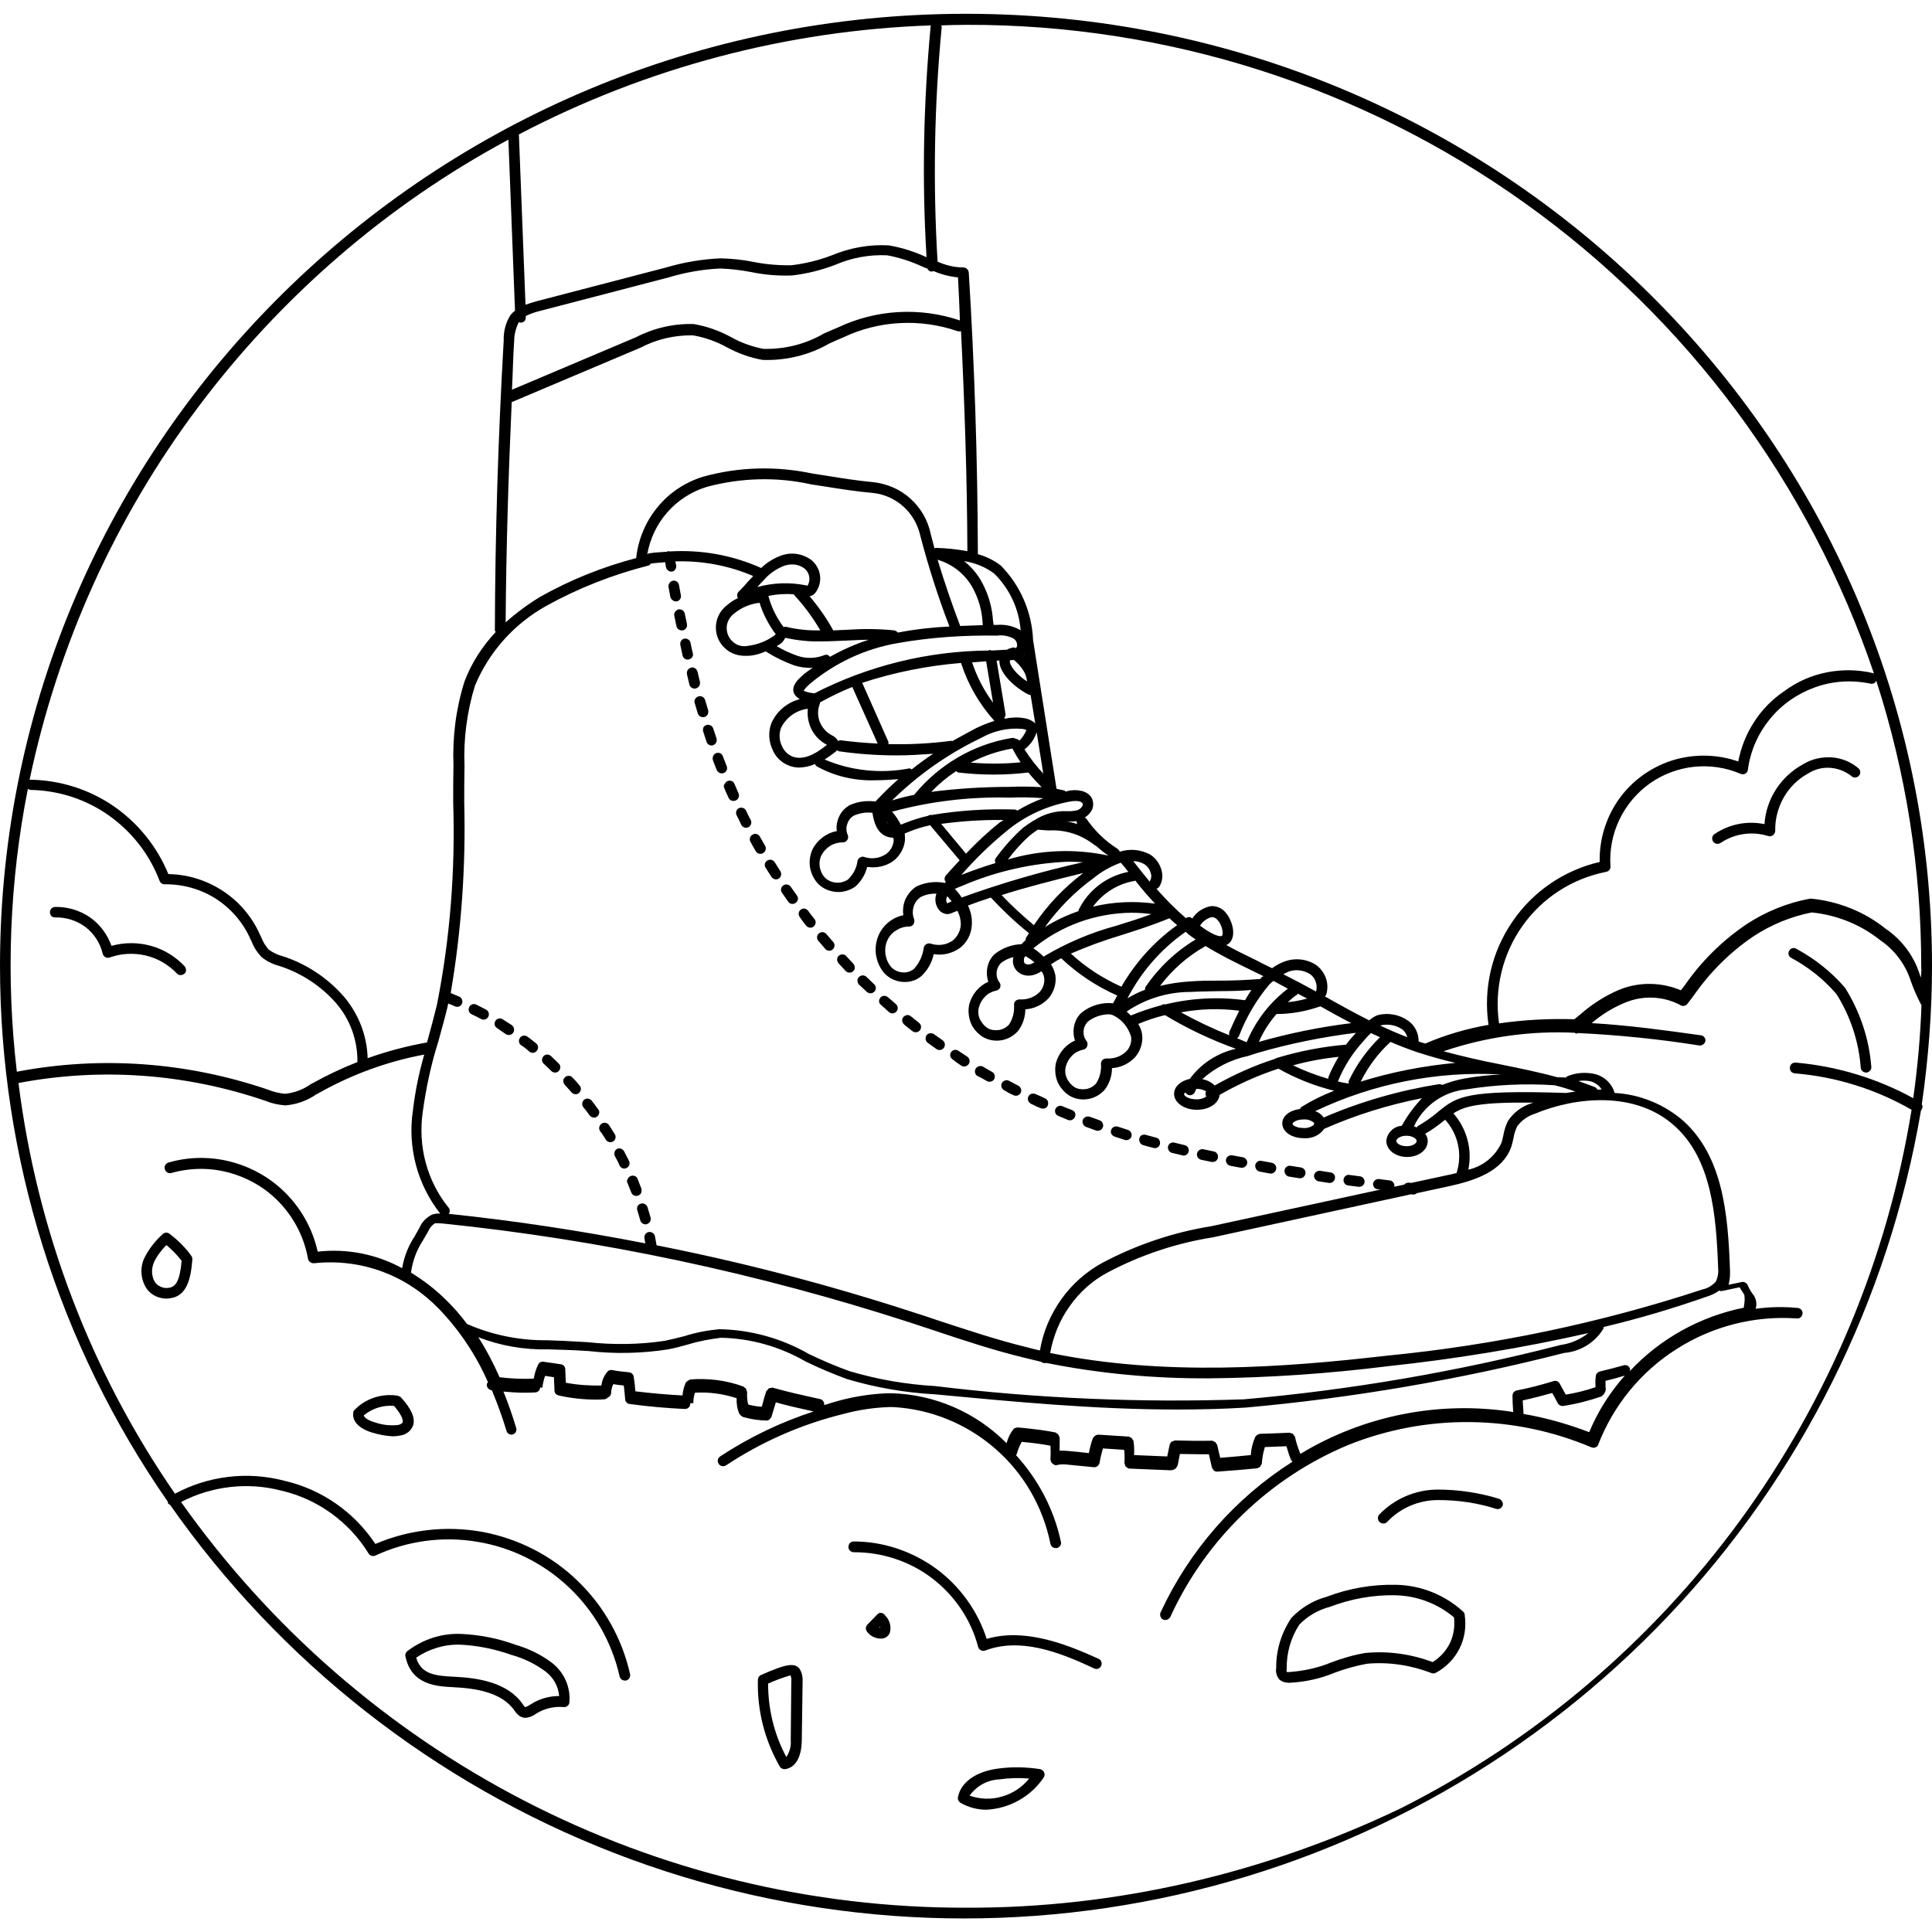 <svg xmlns="http://www.w3.org/2000/svg" xmlns:xlink="http://www.w3.org/1999/xlink" id="Layer_1" x="0px" y="0px" viewBox="0 0 700 700" style="enable-background:new 0 0 700 700;" xml:space="preserve"><g>	<path d="M700,350C700,159.8,543,5,350,5C157,5,0,159.8,0,350c0,69.4,21.2,137.1,60.8,194.1c0,0.2,0,0.4,0.1,0.6  c0.2,0.3,0.4,0.3,0.7,0.5c40,57.1,96,101,161,126.2c65,25.2,136,30.4,204,15.1s129.9-50.5,177.9-101.1c48-50.6,79.8-114.3,91.5-183  c0.3-0.4,0.5-0.9,0.6-1.4c0-0.3-0.1-0.6-0.3-0.8C698.7,383.5,700,366.8,700,350L700,350z M696,354.2c-0.1-0.3-0.3-0.7-0.4-1  c-2.1-6.8-6.5-12.7-12.4-16.7c-7.7-6.2-17.1-9.9-26.9-10.9c-0.2,0-0.4,0-0.5,0c-8.2,1.5-16,4.7-22.9,9.2  c-8.9,6-16.6,13.6-22.7,22.5l-1.2,1.5c-7.1-3-15.2-3.1-22.3-0.2c-5.2,2.2-10,5.3-14.2,9c-0.7,0.6-1.4,1.1-2.1,1.7  c-9.1-0.3-18.3,0.2-27.3,1.5c0-0.1,0.1-0.1,0-0.2c-1.7-12.4,1.3-24.9,8.5-35.1c7.2-10.2,18.1-17.2,30.3-19.6c1-0.2,1.7-1,1.6-2  c-0.8-11.8,4.6-23.1,14.2-30c9.6-6.8,22.1-8.2,33-3.5c0.6,0.2,1.2,0.2,1.7-0.1c0.5-0.3,0.9-0.9,0.9-1.5c0.9-6.7,3.7-13.1,8-18.3  c4.3-5.3,10-9.2,16.4-11.5c6.4-2.3,13.3-2.7,20-1.3c0.9,0.2,1.8-0.2,2.1-1.1c10.8,33.4,16.3,68.3,16.3,103.5  C696.2,351.4,696.1,352.8,696,354.2L696,354.2z M679,244.1c-0.1-0.1-0.2-0.2-0.3-0.2h0c-5.5-1.3-11.2-1.4-16.8-0.3  c-5.6,1.1-10.8,3.4-15.4,6.8c-4.3,2.9-8.1,6.7-10.9,11.1c-2.9,4.4-4.8,9.3-5.8,14.4c-7.7-2.7-16.1-2.8-23.9-0.4  c-7.8,2.5-14.6,7.4-19.3,14c-4.7,6.6-7.2,14.7-7,22.8c-12.9,3-24.2,10.7-31.6,21.6c-7.5,10.9-10.6,24.2-8.7,37.3  c0,0,0.1,0.1,0.1,0.1v0c-7.9,1.4-15.6,3.6-23,6.8c-0.6-0.2-1.1-0.3-1.7-0.5c-0.2-0.1-0.4-0.2-0.7-0.3v0c0-2.9-1.3-5.7-3.7-7.4  c-3.2-2.3-7.3-3.1-11.1-2.1c-1.2,0.4-2.2,1.1-3.1,1.9c-5.4-2.7-10.8-5.7-16.1-8.7c0.2-0.2,0.4-0.3,0.5-0.6c0.6-1.9,0.6-4-0.1-6  c-0.7-1.9-1.9-3.6-3.6-4.8c-3.2-2.1-7.3-2.6-10.9-1.4c-1.8,0.6-3.5,1.5-5,2.6c-2.1-1-4.1-2-6-3c-3.9-1.9-7.4-3.6-10.6-5.4  c0.5-0.2,0.9-0.5,1.2-0.8c2.6-2.7,0.9-8.2-1.3-10.8c-1.3-1.7-3.3-2.6-5.4-2.5c-2.8,0.5-5.3,2.1-6.8,4.5c-0.6-0.6-1.5-0.7-2.2-0.2  l-0.1,0.1c-3.8-3.3-7.4-6.9-10.7-10.7c0.4-0.1,0.8-0.4,1-0.7c1.1-1.7,1.4-3.8,0.9-5.8c-0.6-2.4-2.1-4.6-4.2-5.9  c-3.4-1.8-7.3-2.2-11-1c-0.1-0.4-0.4-0.7-0.7-1c-4.5-2.8-8.4-6.6-11.4-11c-0.1-0.2-0.4-0.3-0.6-0.4c1.1-0.6,2-1.6,2.6-2.7  c0.6-1.2,0.6-2.6,0.2-3.8c-1-2.6-4.1-3.8-8.1-3.3c-0.5,0.1-1.1,0.3-1.6,0.4c-0.2-0.1-0.3-0.4-0.5-0.4c-0.9-0.2-1.8-0.4-2.8-0.6  l-8.5-53.9h0c-0.4-10.1-4.6-19.8-11.7-27c-2.5-1.9-5.3-3.3-8.3-4.1c-0.1-34-1.2-68.4-3.3-102.1v0c-0.1-1-1-1.8-2-1.8  c-3.2,0-6.4-0.8-9.3-2.1c-1.7-28.3-1.2-56.8,1.5-85c0-0.2-0.1-0.4-0.2-0.6c3-0.1,6-0.2,9.1-0.2c72.6-0.2,143.4,22.4,202.4,64.6  C611.5,115.7,655.7,175.4,679,244.1L679,244.1z M631.8,473.8c-15.8,3.2-30.3,11.2-41.3,23c0.1-0.3,0.1-0.5,0.1-0.8  c-0.1-0.5-0.5-0.9-0.9-1.2c-0.5-0.2-1-0.3-1.5-0.1c-3.2,0.9-5.9,1.6-8.5,2.2c-0.8,0.2-1.4,0.8-1.5,1.6c-0.2,1.4-0.2,2.7-0.1,4.1  c-3.5,1.2-7.1,2.1-10.8,2.7c-0.8-1.5-1.5-2.7-2.2-4c-0.4-0.8-1.4-1.2-2.2-0.9c-4.6,1.4-8.8,2.5-13.4,3.4c-0.9,0.2-1.5,1-1.5,1.9  c0,2,0.1,3.5,0.2,4.9c0,0.4,0,0.7,0.1,1c-26.7-4.2-54.1,1.2-77.2,15.2c0-0.1,0-0.1,0-0.2c-0.8-1.9-1.5-4-1.9-6  c0-0.2-0.2-0.2-0.3-0.4h0c-0.1-0.3-0.3-0.5-0.5-0.7c-0.2-0.1-0.4-0.2-0.6-0.2c-0.2-0.1-0.4-0.2-0.6-0.2c-4.3,0.2-7.5,0.3-10.7,0.4  c-0.1,0-0.2,0.1-0.3,0.1h0c-0.2,0-0.5,0.2-0.7,0.3c-0.2,0.1-0.4,0.3-0.5,0.5c-0.1,0.1-0.2,0.1-0.2,0.2c-0.9,2.1-1.5,4.3-1.6,6.6  c-3.9,0.4-7.5,0.7-11.1,1l-1.1-4.7c0-0.2-0.2-0.3-0.3-0.4h0c-0.1-0.2-0.2-0.4-0.4-0.6c-0.2-0.1-0.4-0.2-0.6-0.3  c-0.2-0.1-0.3-0.2-0.5-0.2h0c-5.4,0.1-9.5,0-13.5-0.1c-0.2,0.1-0.3,0.1-0.5,0.2c-0.3,0.1-0.6,0.2-0.8,0.3c-0.1,0.1-0.3,0.3-0.3,0.5  c-0.1,0.2-0.3,0.3-0.3,0.5l-0.9,4.3l-12-0.5c0.1-1.7,0-3.4-0.2-5.1c0-0.2-0.2-0.3-0.3-0.4c-0.1-0.2-0.2-0.5-0.4-0.7  c-0.2-0.1-0.4-0.2-0.6-0.3c-0.2-0.1-0.3-0.2-0.5-0.2l-11-0.7c-0.2,0-0.3,0.1-0.4,0.1c-0.3,0-0.5,0.1-0.7,0.3  c-0.2,0.1-0.4,0.3-0.5,0.5c-0.1,0.1-0.2,0.2-0.3,0.3h0c-0.7,1.8-1.1,3.6-1.5,5.5c-2.5-0.3-5.1-0.6-7.6-0.8l0,0c-1-0.1-2-0.1-3-0.1  c0-1.6,0.1-3.2,0-4.8c0-0.2-0.2-0.3-0.2-0.5h0c-0.1-0.2-0.2-0.4-0.3-0.6c-0.2-0.2-0.4-0.3-0.6-0.4c-0.1-0.1-0.2-0.2-0.4-0.3  c-4-0.8-7.7-1.2-11.4-1.6l-2.1-0.2c-0.1,0-0.1,0.1-0.2,0c-0.2,0-0.4,0.1-0.6,0.1c-0.3,0.1-0.6,0.2-0.8,0.4c0,0-0.1,0-0.1,0.1  c-1.2,1.5-2,3.2-2.5,5.1c-11.1-11.2-26.1-17.7-41.8-18.1c-0.4,0-0.8,0-1.1,0c-5.9,0.2-11.8,1.1-17.5,2.6c-1.9,0.5-3.8,1.1-5.7,1.7  c0.2-1-0.5-2-1.5-2.2c-6.4-1.4-11.8-2.6-17.1-4.1c-0.3-0.1-0.5,0.1-0.7,0.1c-0.2,0-0.5,0-0.7,0.1c-0.2,0.2-0.4,0.4-0.6,0.7  c-0.1,0.1-0.3,0.2-0.4,0.4l0,0.1l0,0v0c-0.5,1.4-0.9,2.8-1.2,4.1c-0.1,0.5-0.3,0.9-0.4,1.4h0c-1.7-0.1-3.3-0.4-4.9-0.8  c-0.4-1.5-0.5-3-0.4-4.5v0c0-0.2-0.1-0.3-0.2-0.5c0-0.2-0.1-0.5-0.2-0.7c-0.1-0.2-0.3-0.3-0.5-0.4c-0.1-0.1-0.2-0.3-0.4-0.4l0,0  c-6.2-2.3-12.8-3.1-19.3-2.6c-0.1,0-0.1,0.1-0.2,0.1c-0.4,0.2-0.8,0.4-1.2,0.8c-0.1,0.1-0.2,0.1-0.2,0.2h0  c-0.7,1.5-1.1,3.1-1.2,4.7c-5.7-0.3-11.4-0.8-17.1-1.5h0c-0.1-1.8-0.3-3.5-0.6-5.3c-0.1-0.9-0.9-1.5-1.7-1.6  c-2.1-0.2-4.1-0.4-6.1-0.8c-0.7-0.1-1.4,0.1-1.8,0.7c-1.2,1.4-1.9,3.1-2.1,4.9c-4.3,0.1-8.6-0.2-12.9-1l-0.2-4.9  c0-0.9-0.7-1.7-1.6-1.8l-6.2-0.9c-0.8-0.2-1.7,0.3-2,1c-0.8,1.6-1.3,3.3-1.6,5.1c-4.2,0.2-8.3,0-12.4-0.5c-2.2-5-4.7-9.8-7.7-14.5  c8,3.1,16.6,4.6,25.2,4.4c3.7,0.1,8.2,0.2,14.6,0.6c9.7,1.1,19.4,0.9,29-0.6c2.5-0.5,4.9-1.1,7.3-1.8c3.9-1.2,7.8-1.9,11.8-2.4  c10.8,0.2,21.3,3.2,30.7,8.6c4.9,2.4,9.9,4.5,15.1,6.4c10.4,3.1,21,4.9,31.8,5.5c28.7,2.7,58.1,5.5,87.6,5.5  c8.3,0,16.6-0.2,24.9-0.7c38.9-3.5,77.5-10.1,115.4-19.8c5.9-0.5,11.3-3.8,14.3-8.9c0.1-0.2,0-0.3,0-0.5c12.7-3,25.1-6.7,37.4-11  c1.6-0.5,3.1-1.2,4.5-2.2c0.2,0.1,0.5,0.2,0.8,0.2l6.6-1.4c0.5,0.9,1.1,1.8,1.7,2.7C632.2,470.8,632.2,471,631.8,473.8L631.8,473.8  z M552,512.3c0-0.6-0.1-1.2-0.1-1.8c-0.1-0.9-0.1-1.9-0.2-3.1c3.6-0.8,7.1-1.7,10.7-2.7c0.6,1.1,1.3,2.3,2,3.7c0.4,0.7,1.2,1.1,2,1  c4.7-0.7,9.3-1.9,13.7-3.4c0.9-0.5,1.5-1.4,1.7-2.5c-0.1-1.1-0.1-2.1-0.1-3.2c2.2-0.5,4.4-1.1,7-1.9c-5.4,6.1-9.8,13-12.9,20.5  C568.2,516,560.2,513.7,552,512.3L552,512.3z M158.8,377.4c1.1-4.1,2.3-8.2,3.3-12.4c0.1-0.5,0.2-0.9,0.3-1.4  c0.8,0.3,1.6,0.6,2.4,1c0.2,0.1,0.5,0.2,0.8,0.2c0.9,0,1.7-0.6,1.9-1.5c0.2-0.9-0.3-1.8-1.1-2.2c-1-0.4-2.1-0.9-3.1-1.3v0  c3.9-22.8,5.5-46,4.9-69.1c0-4.4,0-8.8,0.1-13.2c-0.4-9.8,0.9-19.7,3.8-29.1c5.1-12.2,14.1-22.3,25.7-28.8  c11.7-6.5,24.2-11.4,37.2-14.7c0.3-0.1,0.6-0.4,0.8-0.7c0,0,0.1,0,0.1,0c1.7-0.3,3.4-0.3,5.1-0.5l0.3,1.8h0c0.2,0.9,1,1.6,1.9,1.6  c0.1,0,0.2,0,0.3,0c0.5-0.1,1-0.4,1.2-0.8s0.4-0.9,0.3-1.4l-0.3-1.5c9.7-0.3,19.3,1.5,28.2,5.3c-0.5,0.6-1,1.1-1.6,1.7  c-1.2,1.3-2.3,2.7-3.6,3.9v0c-0.6,0.6-0.8,1.5-0.4,2.3c0,0.1,0.1,0.1,0.1,0.1h0c-1.4,0.6-2.7,1.5-3.9,2.5c-2.4,1.8-3.9,4.5-4.1,7.5  c-0.2,3,0.9,5.9,3.1,8c2.1,2.1,5.1,3.1,8.1,2.9c0.2,0,0.4,0,0.6,0v0c2.1-0.1,4.3-0.7,6.2-1.6l0,0c3.3,2.1,6.8,3.8,10.4,5.1  c1.9,0.6,4,0.9,6,0.9c0.2,0,0.4-0.1,0.7-0.1c-1.2,0.9-2.5,1.7-3.6,2.7c-1.5,1.3-4.2,3.7-3.3,6.4c0.4,1,1.2,1.8,2.2,2.3  c-4.6,1.2-8.4,4.4-10.3,8.7c-1.2,3.1-1,6.6,0.4,9.6c1.1,2.7,3.3,4.8,6,5.8c1.2,0.5,2.5,0.7,3.8,0.7c2-0.1,3.9-0.5,5.6-1.3  c0.1,0.4,0.4,0.7,0.7,0.9c6.5,3.6,13.9,5.3,21.4,5c2.8,0,5.5-0.2,8.1-0.4c-2.9,2.6-5.7,5.3-8.3,8.1v0c-3.2-0.4-6.4,0-9.3,1.3  c-1.6,0.9-3,2.3-3.8,4c-0.8,1.7-1.2,3.6-0.9,5.4c-3.7,0.7-6.9,3.1-8.7,6.4c-1,2.1-1.4,4.5-1,6.8c0.4,2.3,1.5,4.5,3.1,6.1  c1.9,1.8,4.5,2.8,7.2,2.8c2.1,0,4.2-0.7,6-1.9c2.2-1.9,3.7-4.4,4.4-7.2c3.3,0.5,6.7-0.2,9.4-2.1c2.4-1.8,4-4.6,4.3-7.6  c0-0.8,0-1.6-0.1-2.4c0.4-0.2,0.8-0.3,1.2-0.5c2.6-1.1,5.3-1.9,8-2.5l10.7,12.7c-1.7,1.8-3.3,3.6-5,5.5l0,0c-0.6,0.7-0.6,1.7,0,2.4  c-0.1,0.1-0.3,0.2-0.4,0.3c-3.5-0.7-7.1-0.2-10.3,1.3c-1.7,1.1-3,2.7-3.9,4.5c-0.8,1.8-1.1,3.9-0.8,5.9c-3.9,0.8-7.2,3.4-8.9,7.1  c-1,2.3-1.4,4.8-1,7.3c0.4,2.5,1.4,4.8,3.1,6.7c1.9,2,4.6,3.1,7.3,3.1c2.2,0,4.4-0.7,6.1-2.2c2.2-2.1,3.8-4.9,4.4-7.9  c3.4,0.6,6.8-0.3,9.6-2.3c2.5-2,4-4.9,4.2-8.1c0.2-2.5-0.3-5-1.4-7.2c2.7-1,5.5-2,8.3-2.9c4.3,4.6,8.9,9,13.8,12.9  c-0.3,0.6-0.8,1.2-1.1,1.8h0c-0.1,0.2-0.1,0.5-0.1,0.8l-0.2,0.1c-0.4,0.4-0.9,0.8-1.3,1.3h0c-3.5,0.1-6.9,1.4-9.6,3.5  c-1.4,1.2-2.3,2.9-2.7,4.7c-0.4,1.8-0.3,3.7,0.3,5.4c-3.4,1.5-5.9,4.5-6.9,8.1c-0.5,2.2-0.3,4.6,0.5,6.7s2.4,3.9,4.4,5.2  c2.1,1.2,4.4,1.6,6.8,1.2c2.3-0.4,4.4-1.6,6-3.4c1.7-2.3,2.6-5,2.6-7.8c3.3-0.2,6.3-1.7,8.5-4.1c1.9-2.3,2.8-5.3,2.4-8.2  c-0.3-1.4-0.8-2.8-1.6-4c1.2-0.8,2.5-1.6,3.7-2.2c5.9,5.6,12.8,10.2,20.3,13.5c-0.5,1-1,1.8-1.5,2.8c-4.1-0.4-8.2,0.8-11.4,3.4  c-1.4,1.2-2.3,2.9-2.7,4.7c-0.4,1.8-0.3,3.7,0.3,5.4c-3.4,1.5-5.9,4.5-6.9,8.1c-0.5,2.2-0.3,4.6,0.5,6.7c0.9,2.1,2.4,3.9,4.4,5.2  c2.1,1.2,4.4,1.6,6.8,1.2c2.3-0.4,4.4-1.6,6-3.4c1.7-2.3,2.6-5,2.6-7.8c3.3-0.2,6.3-1.7,8.5-4.1c1.9-2.3,2.8-5.3,2.4-8.2  c-0.2-1.3-0.7-2.6-1.4-3.7c3.1-1.3,6.4-2.4,9.7-3.2c8.1,4.9,16.8,9,25.7,12.2c-6.7,1.5-12.7,5.4-16.7,10.9  c-3.3,0.7-5.7,2.8-5.7,5.4c0,3.2,3.6,5.8,8.3,5.8c4.5,0,7.9-2.4,8.2-5.4h0c6.8-3.9,13.9-7.1,21.3-9.5c6.4,3.6,13.2,6.3,20.2,8  c-4.2,1.6-8.2,3.6-11.9,5.9c-0.2,0.2-0.3,0.4-0.5,0.7c-3.7,0.5-6.4,2.5-6.4,5.2c0,3.1,3.4,5.4,7.9,5.4h0c2.9,0.2,5.7-1.1,7.3-3.4  c11.3-5,23.2-8.7,35.4-11.1c-2.8,3-5.3,6.3-7.3,10c-1.4,0.1-2.8,0.7-3.8,1.7c-1,1-1.7,2.3-1.8,3.8c0,3.2,3.3,5.8,7.5,5.8  s7.5-2.5,7.5-5.8c0-0.9-0.3-1.8-0.9-2.6c2.5-1.5,4.9-3.2,7.2-5.1c4.7,5.2,6.3,12.4,4.2,19.1c0,0.1,0,0.1,0,0.2  c-1.2,0.3-2.4,0.6-3.5,0.8l-13,2.8l-0.9-0.1c-0.6,0-1.2,0.2-1.6,0.7l-3.7,0.8c0-0.1,0.1-0.1,0.1-0.2c0.1-0.5-0.1-1-0.4-1.4  c-0.3-0.4-0.8-0.7-1.3-0.7l-3.8-0.5c-1.1-0.1-2,0.6-2.2,1.6c-0.1,0.5,0.1,1,0.4,1.4c0.3,0.4,0.8,0.7,1.3,0.7l1,0.1l-61.4,13.3  c-13.7,2.2-27,6.7-39.3,13.2c-5.9,3.2-11.1,7.8-15,13.3c-3.9,5.5-6.6,11.8-7.7,18.5c-1.5-0.3-3-0.7-4.5-1.1  c-11.1-2.7-22.1-6.4-32.8-9.9c-2.9-1-5.9-2-8.8-2.9c-30.4-9.9-61.4-18-92.8-24.2c-0.2-1.1-0.4-2.2-0.6-3.3c-0.2-1-1.2-1.7-2.3-1.5  c-1,0.2-1.7,1.2-1.5,2.3c0.1,0.6,0.2,1.2,0.3,1.8c-23.6-4.6-47.3-8.2-71.2-10.7c0.5-0.7,0.5-1.7-0.1-2.3  c-3.9-4.8-6.7-10.4-8.3-16.4c-1.6-6-1.9-12.3-1-18.4C154.4,394,156.2,385.6,158.8,377.4L158.8,377.4z M335.7,93.2  c-4.3-2-8.9-3.5-13.7-4.3c-7.1-0.4-14.1,0.9-20.6,3.6c-4.7,1.8-9.6,3-14.6,3.6c-4.6,0.1-9.3-0.3-13.8-1.2  c-3.9-0.8-7.9-1.2-11.9-1.3c-6.7,0.3-13.3,1.4-19.7,3.3l-46.8,12.2c-1.4,0.4-2.8,0.8-4.2,1.3L188,48.7  C234.2,24.5,285.2,11,337.3,9.2c0,0.1-0.1,0.1-0.1,0.2C334.6,37.2,334,65.2,335.7,93.2L335.7,93.2z M188,116.7  c0.2,0.1,0.4,0.2,0.6,0.2h0.1c1.1,0,1.9-0.9,1.8-2l0-0.4v0c1.6-0.8,3.3-1.4,5-1.8l46.8-12.2c6-1.8,12.2-2.9,18.4-3.2h0.3  c3.8,0.1,7.6,0.6,11.3,1.3c4.8,1,9.8,1.4,14.7,1.2c5.3-0.6,10.5-1.9,15.5-3.8c6-2.6,12.4-3.8,18.9-3.5c4.4,0.8,8.7,2.2,12.8,4.1  c0.6,0.3,1.2,0.5,1.8,0.7h0c0.3,0.7,0.9,1.1,1.6,1.1l0.1,0c0.2,0,0.3-0.2,0.5-0.2c2.8,1.2,5.8,2,8.9,2.3c0.3,5.2,0.5,10.4,0.7,15.6  c-14.5-4.9-30.3-4-44.1,2.5c-1.7,0.7-3.4,1.5-5.1,2.2v0c-6.7,3.9-14.3,5.8-22,5.6c-4.1-0.8-8.1-2.2-11.8-4.3  c-4.2-2.3-8.8-3.9-13.5-4.7c-7.3-0.2-14.5,1.5-20.9,4.8l-44.9,19c0.3-5.9,0.4-11.9,0.8-17.8l0,0C186.3,121.3,186.9,118.8,188,116.7  L188,116.7z M185.4,145.7L232,126c5.9-3.1,12.4-4.6,19-4.5c4.3,0.7,8.5,2.2,12.3,4.3c4.1,2.2,8.4,3.8,13,4.6  c8.4,0.3,16.8-1.7,24.1-5.9c1.7-0.8,3.3-1.5,5-2.2c13-6.2,27.9-7,41.6-2.3c0.4,0.1,0.8,0.1,1.2,0c1.3,26.5,2.2,53.2,2.3,79.7h0  c-3.8-0.7-7.6-1.1-11.4-1.2c-0.2,0-0.3,0.1-0.5,0.2c-0.5-1.9-1-3.7-1.4-5.3c-1-4.9-3.6-9.4-7.3-12.7c-3.7-3.4-8.4-5.4-13.4-6  c-5.6-0.5-11.3-1.4-16.8-2.3l-5.2-0.8c-13.1-2.8-26.7-2.5-39.7,1.1c-6.5,2-12.3,5.8-16.6,11.1c-4.3,5.2-7,11.7-7.7,18.4  c-12.2,3.2-23.9,7.9-34.9,14.1c-4.4,2.7-8.6,5.8-12.4,9.2C183.4,199,184.2,172.3,185.4,145.7L185.4,145.7z M434.8,335.4  c0.9-1.5,2.5-2.7,4.2-3.1c0.3,0,1.2-0.1,2.3,1.2c1.5,1.7,2.1,5,1.4,5.6C442.7,339.1,441.1,340.1,434.8,335.4L434.8,335.4z   M543.9,389.3c-4.5,0.2-9,0.7-13.5,1.5c-2.7,0.5-5.3,1.3-7.9,2.3c-0.3-0.2-0.7-0.3-1.1-0.3c-14.4,2.3-28.4,6.3-41.8,12.1  c-0.8-1.1-1.8-1.9-3.1-2.3C497.5,392.6,520.7,388,543.9,389.3L543.9,389.3z M472.3,405.6c1.4-0.1,2.8,0.3,3.9,1.3  c-0.1,0.2-0.2,0.5-0.2,0.7c-1.1,0.8-2.4,1.2-3.7,1.1c-2.7,0-4-1.1-4-1.5C468.3,406.7,469.7,405.6,472.3,405.6L472.3,405.6z   M461.8,383.7c-7.5,2.4-14.8,5.7-21.7,9.6c-1.2-1.2-2.8-2-4.5-2.3c4.7-4.2,10.4-7.1,16.6-8.4l3.4-1.1c11.7-3.4,23.6-5.8,35.7-7.3  l0,0v0c-1.3,1.4-2.5,2.8-3.6,4.3l0,0c-8.4,0.7-16.7,2.3-24.7,4.7C462.7,383.3,462.2,383.4,461.8,383.7L461.8,383.7z M429.5,395.8  c0.2,0.4,0.6,0.7,1,0.9c0.5,0.2,1,0.2,1.5-0.1c0.5-0.2,0.8-0.6,1-1.1c0.1-0.4,0.3-0.6,0.5-1c1.2,0,2.5,0.3,3.5,0.9  c-0.3,0.5-0.3,1.2,0,1.8c0,0.1,0.1,0.1,0.1,0.1c-1.1,0.7-2.4,1.1-3.7,1c-2.7,0-4.4-1.2-4.4-1.9  C429.1,396.2,429.3,395.9,429.5,395.8z M420.8,364.2c-3.7,1-7.4,2.2-11,3.7l0,0.1h0c-0.5-0.5-1.1-1-1.6-1.5l0,0  c6.8-4.6,14.8-7.1,23.1-7.1c3.6-0.2,7.2-0.2,10.8-0.3c3.7,0,7.5-0.1,11.3-0.4c-0.8,1.2-1.6,2.5-2.3,3.7h0  c-9.6-1.3-19.4-0.8-28.8,1.5C421.7,363.8,421.2,363.9,420.8,364.2L420.8,364.2z M393.6,377.1c-0.8-1.1-1.1-2.3-1-3.6  c0.1-1.3,0.7-2.5,1.6-3.4c2.1-1.6,4.7-2.5,7.3-2.6c0.6,0,1.3,0.1,1.9,0.4c3.1,1.5,5.4,4.3,6.4,7.7c0.3,1.8-0.3,3.7-1.5,5.1  c-1.9,2-4.6,3-7.4,2.8c-0.5,0-1,0.2-1.4,0.5c-0.4,0.4-0.6,0.9-0.6,1.4c0.2,2.5-0.4,5.1-1.8,7.2c-1,1.1-2.3,1.8-3.7,2  c-1.4,0.2-2.9,0-4.1-0.7c-1.2-0.8-2.2-2-2.8-3.3c-0.6-1.4-0.7-2.9-0.3-4.3c0.4-1.5,1.2-2.8,2.3-3.9c1.1-1.1,2.5-1.8,4-2.1  c0.6-0.1,1.2-0.6,1.4-1.2C394.2,378.3,394,377.6,393.6,377.1L393.6,377.1z M449,366.2c-1.3,2.6-2.5,5.2-3.6,7.7  c-0.1,0.4-0.1,0.8,0,1.2c-6-2.4-11.9-5.2-17.5-8.3C434.8,365.5,441.9,365.3,449,366.2L449,366.2z M485,382.9  c-1.4,2.4-2.7,4.8-3.7,7.4c-0.1,0.2,0,0.4,0,0.6c-4.4-1.3-8.7-2.9-12.8-4.9C473.9,384.5,479.4,383.5,485,382.9L485,382.9z   M488.7,392.6c-1.3-0.2-2.6-0.4-4-0.8c0-0.1,0.1-0.1,0.1-0.1l0,0c2.2-5.4,5.4-10.4,9.4-14.7l0.5-0.6c0.7-0.8,1.4-1.5,2-2.1  c1.1,0.5,2.2,1,3.3,1.5c-4.7,4.6-8.6,10-11.4,16C488.6,392.1,488.7,392.3,488.7,392.6L488.7,392.6z M500.1,371.6  c0,0,0.1-0.1,0.2-0.1c2.7-0.6,5.5-0.1,7.8,1.5c0.9,0.7,1.5,1.7,1.8,2.8C506.5,374.5,503.3,373.1,500.1,371.6L500.1,371.6z   M456.1,377.5L456.1,377.5c1.6-3.7,3.8-7.1,6.4-10.1c5.4,0,10.8-1,15.9-2.8c3.7,2.1,7.5,4.2,11.2,6.1v0  C478.2,372.1,467,374.4,456.1,377.5L456.1,377.5z M470.2,360c1.1,0.6,2.2,1.2,3.4,1.8c-2.3,0.6-4.6,1.1-7,1.3c1.1-1,2.2-2,3.5-2.8  C470.1,360.3,470.1,360.1,470.2,360L470.2,360z M476.9,359.3c-4.3-2.4-8.3-4.5-11.9-6.3c0.6-0.4,1.3-0.7,2-1  c2.5-0.9,5.3-0.5,7.6,0.9c1,0.7,1.7,1.6,2.1,2.8c0.4,1.1,0.5,2.3,0.1,3.5C476.9,359.2,476.9,359.3,476.9,359.3L476.9,359.3z   M466.6,358.2c-2.3,1.8-4.5,3.8-6.4,5.9l0,0v0c-3.6,4-6.5,8.6-8.5,13.5c-1.2-0.4-2.3-1-3.5-1.4c0.3-0.2,0.5-0.5,0.7-0.8  c2.6-6.8,6.3-13.1,11-18.7c0.5-0.5,1-0.9,1.5-1.3C463.1,356.3,464.8,357.2,466.6,358.2L466.6,358.2z M457.1,354.1  c-0.2,0.2-0.3,0.4-0.5,0.6c-0.1,0-0.1,0-0.1,0c-4.8,0.4-9.7,0.6-14.5,0.6c-3.7,0-7.3,0-11,0.3c-3.6,0.2-7.2,0.8-10.7,1.6  c4.4-5.8,9.9-10.7,16.3-14.3c0.1,0,0.1-0.1,0.1-0.2c5,3.1,10.2,5.7,16.6,8.8c1.4,0.7,2.9,1.4,4.5,2.2  C457.5,353.8,457.3,353.9,457.1,354.1L457.1,354.1z M433.2,340.4c-7.2,4.3-13.4,10.2-18.1,17.1c-0.2,0.3-0.3,0.7-0.2,1.1  c-2.2,0.8-4.4,1.9-6.4,3.1c5-9.6,12.2-17.9,21.1-24.1C430.7,338.7,431.9,339.5,433.2,340.4L433.2,340.4z M406.3,357.5L406.3,357.5  c-6.7-3-12.9-7-18.3-12c5.8-2.5,11.7-4.7,17.7-6.5c5.7-1.8,11.7-3.7,18-6.3c0.9,0.9,1.9,1.7,2.8,2.5v0  C418.2,341.1,411.4,348.7,406.3,357.5L406.3,357.5z M378.3,354.2L378.3,354.2c0.3,1.8-0.3,3.7-1.5,5.1c-1.9,2-4.6,3-7.4,2.8  c-0.5,0-1,0.2-1.4,0.5c-0.4,0.4-0.6,0.9-0.6,1.4c0.2,2.5-0.4,5.1-1.8,7.2c-1,1.1-2.3,1.8-3.7,2c-1.4,0.2-2.9,0-4.1-0.7  c-1.2-0.8-2.2-2-2.8-3.3c-0.6-1.4-0.7-2.9-0.3-4.3c0.4-1.5,1.2-2.8,2.3-3.9c1.1-1.1,2.5-1.8,4-2.1c0.6-0.1,1.2-0.6,1.4-1.2  c0.2-0.6,0.1-1.3-0.3-1.8c-0.8-1.1-1.1-2.3-1-3.6c0.1-1.3,0.7-2.5,1.6-3.4c1.3-1,2.9-1.8,4.5-2.1c-0.5,1.6-0.1,3.4,1,4.7  s2.7,2,4.4,2c0.7,0,1.4-0.1,2-0.3c1-0.3,1.9-0.7,2.7-1.3C377.8,352.5,378.2,353.3,378.3,354.2L378.3,354.2z M348.1,335.3  L348.1,335.3c-0.2,2.1-1.2,4-2.8,5.4c-2.3,1.7-5.3,2.1-8.1,1.2c-0.5-0.2-1.1-0.1-1.6,0.2c-0.5,0.3-0.8,0.7-0.9,1.3  c-0.4,2.9-1.6,5.5-3.6,7.7c-1.2,0.9-2.7,1.4-4.2,1.2c-1.5-0.1-2.9-0.8-4-1.9c-1.1-1.3-1.8-2.9-2.1-4.7c-0.2-1.7,0-3.5,0.7-5  c0.7-1.5,1.8-2.8,3.2-3.6c1.4-0.9,3-1.4,4.6-1.4h0.1c0.6,0,1.3-0.3,1.6-0.9s0.4-1.2,0.2-1.8c-0.6-1.4-0.6-3-0.2-4.4  c0.4-1.5,1.3-2.7,2.6-3.6c1.8-0.9,3.8-1.3,5.7-1.2c-0.4,1-0.5,2.1-0.3,3.2c0.2,1.1,0.7,2.1,1.4,2.9c0.5,0.6,1.3,1,2.1,1.2  c0.2,0,0.4,0.1,0.6,0.1c0.7,0,1.4-0.2,2-0.5c0.6-0.2,1.2-0.5,1.8-0.7C347.7,331.6,348.2,333.5,348.1,335.3L348.1,335.3z   M343.6,327.1l-0.4,0.2v0c-0.5-0.8-0.5-1.7,0-2.5c0.1,0,0.2,0.1,0.2,0.1c0.5,0.6,0.9,1.1,1.4,1.7  C344.4,326.8,344,326.9,343.6,327.1L343.6,327.1z M336.2,295.6L336.2,295.6c-3.1,0.7-6.1,1.7-9.1,2.9c-0.2,0.1-0.4,0.2-0.7,0.3  c-0.9-1.7-1.9-3.3-3.2-4.7c13.9-3.8,28.4-5.5,42.8-5.1c4-0.2,8-0.1,12,0.2c-3.3,1.2-6.4,2.7-9.4,4.5c-0.2-0.2-0.5-0.3-0.9-0.4  c-10.1-0.3-20.2,0.3-30.2,2C337.1,295.2,336.6,295.3,336.2,295.6L336.2,295.6z M323.8,304.6c-0.2,1.9-1.1,3.6-2.7,4.8  c-2.4,1.6-5.3,2-8,1.1c-0.5-0.2-1.1-0.1-1.5,0.2c-0.5,0.3-0.8,0.7-0.9,1.2c-0.3,2.6-1.6,5-3.5,6.8c-1.2,0.8-2.7,1.2-4.2,1.1  c-1.5-0.1-2.9-0.7-4-1.7c-1.1-1.1-1.7-2.5-2-4c-0.2-1.5,0-3.1,0.7-4.4c0.8-1.4,1.9-2.5,3.2-3.3c1.3-0.8,2.9-1.2,4.4-1.2  c0,0,0.1,0,0.1,0c0.7,0,1.3-0.3,1.6-0.9c0.4-0.6,0.4-1.3,0.1-1.9c-0.5-1.2-0.6-2.6-0.1-3.9c0.4-1.3,1.3-2.4,2.4-3  c2.1-0.9,4.4-1.3,6.7-1c0.5,3.3,1.6,7.5,5.5,8.7c0.6,0.2,1.2,0.3,1.8,0.3l0.1,0C323.8,303.8,323.8,304.2,323.8,304.6L323.8,304.6z   M329.5,278.4c-10.3,2-21.1,0.9-30.7-3.2c1.3-0.9,2.6-1.8,3.9-2.8c0.2-0.2,0.5-0.4,0.6-0.6c0.2,0.1,0.4,0.3,0.6,0.4v0  c7,1,14,1.5,21.1,1.5c4.4,0,8.7-0.3,13.1-0.6c-2.7,1.8-5.3,3.7-7.8,5.7C330.1,278.6,329.8,278.4,329.5,278.4L329.5,278.4z   M298.6,237.4c-3.1,1.2-6.5,1.3-9.7,0.2c-2.6-0.9-5.2-2.1-7.5-3.5c0.2-0.1,0.5-0.3,0.7-0.4c1.1-0.6,1.9-1.5,2.4-2.6  c4.2,0.9,8.5,1.4,12.8,1.3c3.1,0,6.1-0.2,9.2-0.3c2.7-0.1,5.5-0.3,8.2-0.3h0c-4.9,1.6-9.6,3.7-14,6.2  C300.3,237.3,299.4,237,298.6,237.4L298.6,237.4z M242.6,199.8c-0.2,0-0.4-0.2-0.6-0.1c-0.1,0-0.2,0.2-0.3,0.2  c-2.2,0.2-4.4,0.2-6.6,0.6c-0.3,0-0.4,0.3-0.6,0.4h0c1-5.7,3.5-11,7.3-15.3c3.8-4.3,8.7-7.5,14.3-9.2c12.3-3.3,25.3-3.7,37.8-0.9  l5.2,0.8c5.6,0.9,11.4,1.8,17.1,2.3c4.2,0.4,8.1,2.2,11.2,5c3.1,2.8,5.2,6.6,6.1,10.7c2.9,11.1,6.4,22,10.5,32.7  c-6.3,0.3-12.5,1-18.7,2.2c-0.3-0.4-0.8-0.7-1.3-0.8c-5.8-0.6-11.6-0.6-17.5-0.2c-1.6,0.1-3.1,0.1-4.6,0.2v0  c-2.4-4.4-5.3-8.5-8.6-12.4c0.1,0,0.1,0,0.2,0h0c0.9-0.2,1.7-0.8,2.2-1.6c1.2-1.8,1.7-3.9,1.4-6c-0.3-2.1-1.4-4-3-5.4  c-3.2-2.4-7.3-3.1-11.1-1.7c-2.7,1-5.2,2.5-7.2,4.5C265.3,201.1,254,199.1,242.6,199.8L242.6,199.8z M347.9,226.8  c-2.3-6-5.7-15.7-8.2-24c5.5,1.6,10.2,5.4,12.9,10.5c2,3.8,3.2,8,3.4,12.3l0.1,0.9C353.3,226.6,350.6,226.7,347.9,226.8  L347.9,226.8z M284.8,227.1L284.8,227.1c-0.3,0-0.6,0-0.9,0.1c-0.1-0.1-0.2-0.3-0.3-0.4c-2.4-3.3-4.2-7-5.2-10.9  c3-0.6,6.1-0.8,9.1-0.6c3.7,4,7,8.4,9.7,13.1C293.1,228.5,288.9,228.1,284.8,227.1L284.8,227.1z M276.9,210c1.9-2.2,4.4-3.9,7.2-5  c0.9-0.3,1.9-0.5,2.9-0.5c1.6,0,3.2,0.5,4.5,1.5c0.9,0.7,1.5,1.8,1.7,2.9c0.2,1.1,0,2.3-0.6,3.3l-0.5-0.1c-5.9-1.2-11.9-1-17.7,0.6  C275.2,211.8,276,210.9,276.9,210L276.9,210z M275.2,218.4c1.2,3.9,3.1,7.5,5.4,10.8c0.2,0.2,0.4,0.5,0.5,0.5c0,0-0.2,0.3-0.9,0.8  c-2.7,1.9-5.9,3.1-9.2,3.5c-2,0.4-4-0.1-5.5-1.5c-1.5-1.3-2.3-3.3-2.2-5.3c0.1-2,1.2-3.8,2.8-5  C268.7,220.1,271.8,218.8,275.2,218.4L275.2,218.4z M325.3,233c11.9-2.1,24-2.9,36-2.7c2-0.3,4.1,0.1,6,1.1  c0.7,0.5,1.2,1.3,1.2,2.2c0.1,0.4-0.1,0.8-0.3,1.1c-0.1,0.1-0.2,0.1-0.3,0.1c-0.3-0.1-0.6-0.3-0.9-0.2h0c-0.8,0.2-1.5,0.4-2.2,0.8  c-1.9,0.1-3.7,0.2-5.6,0.3c-0.2-0.1-0.4-0.2-0.7-0.2c-0.2,0-0.2,0.2-0.4,0.2v0c-21.9,0.2-43.5,5.5-63,15.5  c-1.3-0.1-2.7-0.4-3.9-0.9l0,0c0.1-0.2,0.4-0.9,2.2-2.5C302.6,240.1,313.6,235,325.3,233L325.3,233z M371.1,237l0.1,0.3l-0.2-0.2  C371.1,237.1,371.1,237.1,371.1,237z M375.1,262.2c-0.1-0.1-0.1-0.2-0.2-0.3l0,0c-1.1-0.9-2.4-1.5-3.8-1.7  c-2.4-0.4-4.8-0.3-7.1,0.2c0-0.1-0.1-0.2-0.1-0.3c0.3-0.4,0.5-1,0.4-1.5l-3.2-19.2l1-0.1c-0.2,4.3,5,9.4,10.4,12.3  c0.3,0.1,0.6,0.2,0.9,0.2l0,0L375.1,262.2z M345.1,268.5c-0.1,0-0.2-0.1-0.4-0.1l0,0c-7.6,1-15.2,1.4-22.8,1.2c0-0.2,0-0.5,0-0.8  l-9.5-21.4c11.6-3.8,23.6-6.2,35.8-7.2c2.5,7.8,6.6,14.9,12.1,21c-2.3,0.7-4.5,1.6-6.6,2.6C350.8,265.3,348,266.9,345.1,268.5  L345.1,268.5z M303.7,268.5L303.7,268.5c-0.6-1-1.4-1.7-2.5-2.2c-1.9-1-3.4-2.8-4.2-4.8c-0.8-2.1-0.8-4.3,0-6.4  c0.1-0.2,0.1-0.4,0.1-0.6c3.8-2.1,7.7-4,11.7-5.6l9.2,20.5c-4.5-0.2-9-0.6-13.5-1.2C304.2,268.3,303.9,268.3,303.7,268.5  L303.7,268.5z M357.3,239.6l2.5,15v0c-3.3-4.4-5.8-9.3-7.6-14.6C353.9,239.9,355.6,239.7,357.3,239.6L357.3,239.6z M371,243.3  L371,243.3c0.6,1.1,1,2.3,1.1,3.6c-4.1-2.7-6.4-6-6.2-7.4h0c0-0.1,0.1-0.3,0.2-0.3c0.4,0,0.8-0.1,1.2-0.1v0  C368.8,240.2,370,241.7,371,243.3L371,243.3z M299.5,269.8l0.1,0.1c-5.1,4.1-9.1,5.5-12.5,4.2h0c-1.7-0.7-3.1-2.1-3.8-3.8  c-1-2.1-1.1-4.5-0.3-6.6c1.9-3.8,5.5-6.4,9.7-6.9c-0.3,2.6,0.2,5.3,1.4,7.6C295.3,266.7,297.2,268.6,299.5,269.8L299.5,269.8z   M355.4,267.4L355.4,267.4c4.6-2.6,9.8-3.8,15.1-3.3c0.5,0.1,1,0.2,1.4,0.4c-0.6,1.4-1.4,2.7-2.5,3.8l-0.1,0  c-0.3-0.4-0.8-0.6-1.3-0.6c-0.4-0.3-0.9-0.4-1.5-0.3c-13.9,2.3-26.4,9.7-35.3,20.6c-2.7,0.5-5.3,1.2-8,2  C332.7,280.7,343.5,273.1,355.4,267.4L355.4,267.4z M346.4,279.4c0.2,0.2,0.5,0.4,0.9,0.5c8.4,1,16.9,1,25.3,0  c1.7,2.1,3.3,3.8,4.8,5.3c-3.8-0.2-7.7-0.3-11.5-0.1c-9.5,0-19.1,0.6-28.5,1.8C340.1,284.1,343.1,281.6,346.4,279.4L346.4,279.4z   M351.7,276.3L351.7,276.3c4.7-2.4,9.8-4.2,15.1-5.1c0.9,1.7,1.9,3.4,3,5C363.7,276.8,357.7,276.8,351.7,276.3L351.7,276.3z   M321.1,297.5c0.2,0.3,0.4,0.6,0.7,1h0C321.5,298.2,321.3,297.9,321.1,297.5L321.1,297.5z M363.6,297.1c-0.5,0.4-1,0.6-1.5,1v0  c-4.3,3.4-8.3,7.2-12.1,11.2l-9-10.8C348.5,297.5,356,297,363.6,297.1L363.6,297.1z M346.2,322.3c-0.1-0.1-0.3-0.1-0.3-0.2v0  c0.9-0.4,1.7-0.8,2.6-1.1c12.3-5.3,25.5-8.3,38.8-8.8c1.7,0,3.4,0.1,5.1,0.2h0c-14.9,3.3-29.6,7.6-44,12.8  C347.8,324.1,347,323.2,346.2,322.3L346.2,322.3z M392.5,316.3c-7,5.3-13,11.6-17.9,18.9c-4.1-3.4-8-7-11.7-10.9  C371.4,321.6,381,319.1,392.5,316.3L392.5,316.3z M408.8,315.9L408.8,315.9c-7.8,1.5-14.5,6.6-18,13.8c-0.1,0.1,0,0.3,0,0.4v0  c-4.3,1.5-8.4,3.4-12.2,5.8c4.9-6.8,10.9-12.9,17.7-17.8c2.9-2.4,6.2-4.2,9.7-5.5l0.1,0C407.1,313.7,408,314.8,408.8,315.9  L408.8,315.9z M371.2,346.8c0.1-0.1,0.2-0.2,0.2-0.3c0.1,0.1,0.4,0,0.5,0.1v0c1,0.6,2,1.3,2.9,2.1c-0.4,0.2-0.8,0.4-1.3,0.6  c-0.8,0.3-1.6,0.2-2.3-0.3C370.9,348.3,370.9,347.5,371.2,346.8L371.2,346.8z M374.4,343.6L374.4,343.6  c10.1-8.3,22.7-12.8,35.7-12.9c2.4,0,4.7,0.2,7.1,0.5c-4.3,1.6-8.5,2.9-12.7,4.2c-9.3,2.5-18.2,6.3-26.4,11.2  C377,345.5,375.7,344.4,374.4,343.6L374.4,343.6z M396,328.5L396,328.5c3.6-4.9,9-8.3,15-9.3c0.1,0,0.2-0.1,0.3-0.2  c2.5,3.2,4.9,6,7.2,8.4C411,326.4,403.4,326.7,396,328.5L396,328.5z M416.6,319.3c0,0,0,0.1,0,0.2c-1.9-2.3-3.9-4.8-6-7.5h0  c1.4,0,2.8,0.4,4,1.1c1.2,0.8,2.1,2,2.4,3.5C417.3,317.4,417.1,318.4,416.6,319.3L416.6,319.3z M365.2,311.4L365.2,311.4  c2.3-3.1,4.9-6,7.8-8.6c1-0.8,2-1.5,3-2.2c1.3,0.1,2.6,0.2,3.8,0.3c6.1-0.4,12,1.5,16.8,5.3c0.1,0.1,0.2,0.1,0.3,0.1  c1.5,1.3,3,2.6,4.7,3.7C389.5,307.4,377,307.9,365.2,311.4L365.2,311.4z M386.3,297.7l0.3,0l0,0c1.2,0,2.4,0,3.5-0.2  c0,0.4,0,0.7,0.2,1.1C389,298.1,387.7,297.8,386.3,297.7L386.3,297.7z M392.2,292L392.2,292c-0.4,0.7-1,1.2-1.7,1.5  c-1.2,0.3-2.5,0.5-3.8,0.4c-0.6,0-1.3,0-1.9,0c-3.6,0.2-7.2,1.4-10.2,3.4l-0.1,0c-1.3,0.8-2.6,1.7-3.8,2.6c-3.7,3.3-7,7-9.9,11  c-0.4,0.5-0.4,1.2-0.1,1.8c-4.4,1.3-8.5,2.8-12.4,4.3c5-5.7,10.4-11,16.3-15.8c6.8-5.7,15-9.4,23.7-10.9c1.7-0.2,3.6-0.1,4,0.9  C392.3,291.4,392.3,291.7,392.2,292L392.2,292z M371.2,271.5L371.2,271.5c2.1-1.6,3.6-3.7,4.4-6.2l2.4,15  C375.5,277.6,373.2,274.7,371.2,271.5L371.2,271.5z M369.5,228.2L369.5,228.2c-2.5-1.4-5.3-2-8.1-1.8c-0.5,0-1,0-1.4,0l-0.2-1.4  c-0.3-4.8-1.6-9.4-3.8-13.6c-1.6-3.1-3.9-5.9-6.7-8.1c3.9,0.6,7.7,2.1,10.9,4.5c5.6,5.5,9,12.8,9.6,20.6  C369.6,228.4,369.6,228.3,369.5,228.2L369.5,228.2z M513.3,413.4c0,0.8-1.4,1.9-3.7,1.9c-2.2,0-3.7-1.1-3.7-1.9s1.4-1.9,3.7-1.9  C511.9,411.5,513.3,412.7,513.3,413.4z M526.6,403.4c4.1-2.7,9.7-4.1,29-3.9c-0.3,0.1-0.6,0.2-0.9,0.3c-3.4,1.1-6.3,3.3-8.3,6.3  c-0.8,1.6-1.4,3.4-1.7,5.2c-0.2,0.9-0.4,1.9-0.7,2.8c-2.3,4.9-6.7,8.5-12,9.7C533.5,416.5,531.5,409,526.6,403.4L526.6,403.4z   M160.4,443.3c57.5,5.9,114.1,18,169.1,35.8c2.9,1,5.9,1.9,8.8,2.9c10.7,3.6,21.9,7.3,33.1,10c1.9,0.5,3.9,0.9,5.8,1.4  c0.3,0.3,0.7,0.4,1.2,0.5c0.2,0,0.4,0,0.6-0.1c19.4,3.9,39.1,5.7,58.9,5.6c21.7-0.2,43.4-1.7,65-4.4c24.4-2.6,48.7-6.6,72.6-12  c-2.9,2.3-6.4,3.8-10,4.3c-37.7,9.7-76.1,16.3-114.8,19.7c-37.4,1.3-74.8-0.3-111.9-4.8c-10.5-0.6-20.9-2.4-31-5.4  c-5-1.8-9.9-3.9-14.7-6.2c-9.9-5.7-21.1-8.8-32.5-9c-4.3,0.4-8.5,1.2-12.6,2.5c-2.3,0.6-4.7,1.2-7.1,1.7c-9.3,1.4-18.7,1.5-28,0.5  c-6.5-0.4-11.1-0.6-14.7-0.7c-10,0.1-19.9-1.9-29-5.9c-2.3-3.1-4.8-6-7.6-8.7c-3.8-3.8-8.1-7.1-12.7-9.9c0.6-4.2,2-8.1,4.3-11.6  c0.5-0.9,1.2-2,1.9-3.3c0.5-1.2,1.4-2.3,2.5-3C158.5,443.2,159.5,443.2,160.4,443.3L160.4,443.3z M621.7,464.3  c-1.3,1.5-3,2.5-4.9,2.9c-37.1,12.2-75.5,20.2-114.4,24c-37.4,4.3-80.7,7.5-121.9-1c1.1-6.1,3.5-12,7.1-17  c3.6-5.1,8.3-9.3,13.8-12.2c11.9-6.3,24.8-10.6,38.1-12.7l71.8-15.6l0.5,0.1c0.1,0,0.2,0,0.3,0c0.5,0,0.9-0.2,1.3-0.5l11.6-2.5  c9.5-2.1,19.5-5.4,22.6-14.4c0.3-1.1,0.6-2.1,0.8-3.2c0.2-1.4,0.7-2.8,1.3-4.1c1.6-2.2,3.9-3.8,6.5-4.6c14.4-6,36.4-8.5,50.7,4.6  c13.1,11.9,14.9,31.7,15.6,51C622.7,460.8,622.5,462.6,621.7,464.3L621.7,464.3z M578.8,394.8L578.8,394.8  c-0.2-0.4-0.5-0.7-0.9-0.9c-2-0.8-4-1.5-6-2.2c1.5-0.3,3-0.2,4.5,0.1c1.6,0.5,3,1.5,3.9,2.9C579.8,394.8,579.3,394.8,578.8,394.8  L578.8,394.8z M570.8,395.5c-1.1,0.2-2.3,0.3-3.3,0.5c-36.5-1.2-39.6,1.3-46.3,6.7v0c-2.3,2-4.9,3.8-7.5,5.3  c-0.2,0.1-0.2,0.3-0.4,0.5v0c-0.3-0.2-0.7-0.3-1-0.4c3.5-7.5,10.7-12.6,19-13.4c10.5-1.7,21.2-2.2,31.9-1.5  C565.7,393.8,568.3,394.6,570.8,395.5L570.8,395.5z M493,391.9c2.7-5.4,6.3-10.3,10.8-14.4c3.2,1.4,6.4,2.6,9.6,3.7  c4.6,1.5,9.2,2.8,13.9,3.9h0C515.7,386.2,504.2,388.4,493,391.9L493,391.9z M184.2,50.6l2.4,62c-0.6,0.4-1.1,0.9-1.6,1.5  c-1.8,2.8-2.6,6-2.5,9.3c-2,34.8-3.1,70.1-3.2,104.9c0,0.3,0.2,0.5,0.3,0.7c-4.9,5.2-8.8,11.3-11.3,17.9c-3.1,9.8-4.4,20.1-4,30.4  c-0.1,4.4-0.1,8.8-0.1,13.3c0.8,24.6-1.1,49.3-5.9,73.5c-1,4.1-2.1,8.2-3.2,12.2c-0.1,0.5-0.3,0.9-0.4,1.4  c-7.3,1.3-14.5,3.2-21.5,5.7c-0.2-8.2-3.3-16-8.5-22.2c-5.8-6.7-13.4-11.8-21.8-14.6l-0.7-0.2c-1.8-0.5-3.4-1.3-4.9-2.4  c-1.1-1.3-2-2.7-2.6-4.3l-0.4-0.8c-2.8-6.5-7.5-12.1-13.4-16c-5.9-3.9-12.8-6.1-19.9-6.2c-4.1-10-11-18.5-19.8-24.6  c-8.9-6.1-19.3-9.4-30.1-9.6H11c-0.1,0-0.2,0.1-0.3,0.1c10.3-49,31.1-95.1,61.1-135.1S140.1,74.3,184.2,50.6L184.2,50.6z   M10.1,285.8c0.3,0.2,0.6,0.3,0.9,0.4h0.1c10.2,0.2,20.1,3.4,28.4,9.3c8.3,5.9,14.7,14.1,18.3,23.6c0.3,0.8,1,1.3,1.8,1.3  c0.2,0,0.4,0,0.6,0c6.5,0,12.9,1.9,18.3,5.4c5.4,3.6,9.7,8.6,12.3,14.6l0.4,0.8c0.8,2.1,2,3.9,3.5,5.5c1.8,1.5,4,2.6,6.2,3.2  l0.7,0.2c7.8,2.6,14.8,7.2,20.2,13.4c5.1,5.9,7.8,13.5,7.7,21.3c-5.6,2.2-11.1,4.8-16.3,7.7l-0.6,0.3c-2.8,2-6,3.2-9.4,3.5  c-2.1-0.2-4.1-0.7-6.1-1.5c-29.3-10-60.6-12.3-91-6.5C2.1,354.3,3.4,319.6,10.1,285.8L10.1,285.8z M350,691.2  c-55.7,0.1-110.6-13.2-160.1-38.8S97.8,589.7,65.6,544.2c11.2-5.8,24.2-7.3,36.4-4.1c6.5,1.5,12.6,4.3,18,8.2  c5.4,3.9,10,8.8,13.5,14.5c0.5,0.9,1.6,1.2,2.5,0.8c11.5-5.3,24.3-7.1,36.8-5c12.5,2,24.1,7.8,33.3,16.5  c9.2,8.7,15.6,19.9,18.4,32.3c0.2,0.9,1,1.5,1.9,1.5c0.1,0,0.3,0,0.4,0c1-0.2,1.7-1.3,1.5-2.3c-2.9-12.9-9.5-24.7-19.1-33.9  c-9.5-9.2-21.6-15.3-34.6-17.7c-13-2.3-26.4-0.8-38.6,4.4c-7.7-11.6-19.5-19.8-33-22.9c-13.3-3.5-27.5-1.8-39.6,4.7  c-30.6-44.3-50-95.3-56.7-148.8c29.9-5.7,60.8-3.4,89.6,6.5c2.2,0.9,4.6,1.4,6.9,1.6h0.2c4-0.3,7.9-1.7,11.2-4l0.6-0.3  c12-6.8,25-11.6,38.5-14.1c-1.9,6.6-3.3,13.4-4.1,20.3c-1,6.6-0.6,13.2,1.1,19.7c1.7,6.4,4.7,12.4,8.8,17.6c-1-0.1-2.1,0.1-3,0.4  c-2,1-3.6,2.6-4.5,4.7c-0.7,1.2-1.3,2.3-1.8,3.2c-2.3,3.5-3.8,7.4-4.5,11.5c-9.3-5.1-20-7.2-30.6-6c-1.7-7.7-5.5-14.8-10.9-20.5  c-5.4-5.7-12.3-9.8-19.9-11.9c-7.6-2.1-15.6-2.1-23.2,0.1c-0.5,0.1-0.9,0.5-1.2,0.9c-0.3,0.4-0.3,1-0.2,1.5  c0.1,0.5,0.5,0.9,0.9,1.2s1,0.3,1.5,0.2c7.1-2,14.6-2,21.7,0.1c7.1,2.1,13.4,6,18.3,11.5c4.9,5.5,8.2,12.2,9.5,19.5  c0.2,1,1.2,1.7,2.2,1.6c8.3-0.9,16.7,0.1,24.6,3c7.9,2.9,14.9,7.6,20.7,13.6c7.4,7.7,13.4,16.7,17.7,26.5c-0.1,0.2-0.4,0.4-0.4,0.7  c-0.2,1,0.6,2,1.6,2.2l0.2,0c2,4.8,3.8,9.7,5.3,14.7c0.2,0.8,1,1.4,1.8,1.4c0.2,0,0.4,0,0.5-0.1c0.5-0.1,0.9-0.5,1.1-0.9  c0.2-0.4,0.3-1,0.1-1.5c-1.4-4.6-2.9-9-4.6-13.1c2.4,0.2,4.8,0.4,7.2,0.4c1.5,0,3,0,4.4-0.1c1-0.1,1.7-0.9,1.7-1.8l0.8,0.1v0  c0.2-1.5,0.5-2.9,1-4.3l3.2,0.5l0.2,4.8h0c0,0.9,0.6,1.6,1.5,1.8c4.4,1,9,1.5,13.5,1.5c1,0,2,0,3-0.1c0.5,0,1-0.3,1.4-0.7  c0.6-0.2,1-0.8,1.1-1.4c0-1.2,0.3-2.3,0.8-3.4c1.2,0.2,2.5,0.4,3.8,0.5c0.2,1.6,0.4,3.3,0.5,4.9c0,0.9,0.7,1.7,1.7,1.8  c6.6,0.9,13.3,1.5,19.9,1.8h0.1c1,0,1.9-0.8,1.9-1.8c0-0.1-0.1-0.2-0.1-0.3l1.2,0c0-1.3,0.2-2.6,0.6-3.8c5.1-0.3,10.2,0.4,15.1,2  c-0.1,1.9,0.2,3.9,1,5.7l0.1,0.1c0,0.1,0.1,0.1,0.2,0.2h0c0.2,0.3,0.5,0.5,0.8,0.7c0.1,0,0.1,0.1,0.2,0.1c2.7,0.8,5.6,1.2,8.4,1.3  h0.1c0.5,0,0.9-0.2,1.2-0.5c0.1-0.1,0.2-0.2,0.2-0.3c0.2-0.1,0.3-0.3,0.4-0.5c0.3-1,0.6-2,0.9-3c0.2-0.8,0.5-1.5,0.7-2.3  c4.2,1.2,8.7,2.2,13.7,3.3c-12,3.9-23.4,9.4-33.9,16.3c-0.9,0.6-1.1,1.8-0.5,2.7c0.6,0.9,1.8,1.1,2.7,0.5  c13-8.6,27.4-14.9,42.5-18.6c5.5-1.5,11.1-2.3,16.7-2.5c0.3,0,0.7,0,1.1,0h0c13.7,0.7,26.7,6,37.1,15c10.4,9,17.4,21.2,20.1,34.6  c0.2,0.9,1,1.5,1.9,1.5c0.1,0,0.3,0,0.4,0c0.5-0.1,0.9-0.4,1.2-0.8c0.3-0.4,0.4-0.9,0.3-1.4c-2.5-11.8-8.2-22.6-16.3-31.5  c0.1-0.1,0.2-0.2,0.3-0.4l0,0c0.4-1.5,1-3,1.8-4.4l0.9,0.1c3.1,0.3,6.3,0.7,9.5,1.3c0.1,1.7,0.1,3.3,0,5c0,0.1,0.1,0.2,0.1,0.3  c0,0.1-0.1,0.2,0,0.3c0.1,0.2,0.2,0.3,0.3,0.5c0.1,0.1,0.2,0.3,0.3,0.4c0.3,0.2,0.6,0.4,0.9,0.5c0.1,0,0.1,0.1,0.2,0.1l0.1,0v0  c0.2,0,0.3,0,0.5-0.1c1.4-0.3,2.7-0.3,4.1-0.1l0,0l0,0c3.1,0.3,6.2,0.6,9.2,0.9l0.2,0h0c0.9,0,1.7-0.7,1.9-1.6l0,0h0  c0.3-1.8,0.7-3.5,1.2-5.2l7.7,0.5v0c0.2,1.5,0.2,3.1,0.1,4.6l0,0.1l0,0.1c0,0.2,0.2,0.4,0.2,0.6h0c0,0.2,0.1,0.5,0.3,0.7  c0.2,0.2,0.4,0.3,0.6,0.4c0.2,0.1,0.3,0.3,0.6,0.3l0.1,0l0,0l14.7,0.6h0.2v0c0.7,0,1.4-0.2,1.9-0.7l0,0l0,0v0  c0.4-0.4,0.7-1,0.8-1.6l0,0l0.7-3.6c2.2,0,4.5,0.1,7.1,0.1c1,0,2.2,0,3.4,0l1.1,4.8c0.1,0.2,0.2,0.5,0.4,0.6  c0.1,0.1,0.1,0.3,0.2,0.4v0c0.3,0.3,0.8,0.5,1.2,0.5l0.1,0c4.6-0.3,9.3-0.7,14.5-1.2c0.2,0,0.3-0.2,0.4-0.2h0  c0.3-0.1,0.5-0.2,0.7-0.4c0.1-0.2,0.2-0.4,0.3-0.6c0.1-0.2,0.3-0.3,0.3-0.6v0c0.1-2,0.5-4,1.1-5.9c2.3-0.1,4.8-0.2,7.8-0.3  c0.5,1.7,1,3.4,1.7,5c0.1,0.2,0.3,0.4,0.5,0.6c-20.8,13.2-37.4,32.2-47.8,54.6c-0.4,1,0,2.1,0.9,2.6c1,0.4,2.1,0,2.6-0.9  c12.9-28.2,36-50.5,64.6-62.4c28.3-11.3,59.9-11,88,0.9c0.5,0.2,1,0.2,1.5,0c0.5-0.2,0.9-0.6,1-1.1c5.6-14.3,15.5-26.4,28.5-34.6  c12.9-8.2,28.2-12.1,43.4-11c0.5,0.1,1-0.1,1.4-0.4c0.4-0.3,0.6-0.8,0.7-1.3c0.1-1.1-0.7-2-1.7-2.1c-5.1-0.5-10.2-0.4-15.3,0.3  c0.6-1.8,0.2-3.8-1-5.3c-0.8-1-1.4-2.1-1.9-3.3c-0.4-0.8-1.3-1.3-2.1-1.1l-4.8,1c0.5-1.8,0.6-3.7,0.5-5.6  c-0.7-20.1-2.6-40.8-16.8-53.7c-7-6.1-15.8-9.7-25-10.2c-0.9-3.3-3.6-5.9-6.9-6.8c-3.4-0.8-6.9-0.6-10.1,0.7  c-0.3,0.1-0.4,0.3-0.6,0.5c-1.1,0-2.1-0.1-3.2-0.1c-6.9-1.9-13.9-3.3-20.8-4.7c-6.8-1.3-13.6-2.9-20.4-4.7  c15.3-5.2,31.5-7.5,47.6-6.7c0.2,0.1,0.3,0.3,0.5,0.3v0c0.2,0,0.5-0.1,0.7-0.2c14.7,0.7,29.4,2.2,43.9,4.5c1,0.1,2-0.6,2.2-1.6  c0.1-0.5-0.1-1-0.4-1.4c-0.3-0.4-0.8-0.7-1.3-0.7c-12.2-1.7-25.7-3.6-39.5-4.4c3.5-3,7.5-5.5,11.8-7.3c6.5-2.8,13.9-2.6,20.2,0.7  c0.8,0.6,2,0.5,2.7-0.4l2.2-2.9c5.9-8.5,13.3-15.9,21.8-21.6c6.4-4.2,13.5-7.1,21-8.6c9.1,0.9,17.8,4.4,24.9,10.1  c5.3,3.6,9.2,8.9,11.1,15c1,2.8,2.2,5.5,3.6,8.2c0,0.1,0.1,0.1,0.2,0.1c-0.4,11.3-1.4,22.7-3,33.9c-13.1-7.2-27.7-11.6-42.6-12.9  c-1.1-0.1-2,0.7-2.1,1.8c0,0.5,0.1,1,0.4,1.4c0.3,0.4,0.8,0.6,1.3,0.7c14.9,1.2,29.4,5.7,42.4,13.2c-8.7,53.8-30,104.8-62.2,148.9  c-32.2,44-74.4,79.8-123.1,104.3C458.3,678.7,404.5,691.4,350,691.2L350,691.2z"></path>	<path d="M199.8,388.1c0.8,0.7,2,0.7,2.7-0.1c0.7-0.8,0.7-2-0.1-2.7c-0.9-0.9-1.9-1.8-2.8-2.7c-0.8-0.7-2-0.7-2.7,0.1  c-0.7,0.8-0.7,2,0.1,2.7C198,386.3,198.9,387.2,199.8,388.1L199.8,388.1z"></path>	<path d="M174.3,369.2c0.9,0.5,2.1,0.2,2.6-0.8c0.5-0.9,0.2-2.1-0.8-2.6c-1.2-0.6-2.3-1.2-3.5-1.8c-0.5-0.2-1-0.3-1.5-0.1  c-0.5,0.2-0.9,0.5-1.1,1c-0.2,0.5-0.3,1-0.1,1.5c0.2,0.5,0.5,0.9,1,1.1C172,368,173.2,368.6,174.3,369.2L174.3,369.2z"></path>	<path d="M191.8,381c0.8,0.7,2,0.6,2.7-0.3c0.7-0.8,0.6-2-0.3-2.7c-1-0.8-2-1.6-3.1-2.4c-0.8-0.6-2.1-0.5-2.7,0.4  c-0.6,0.8-0.5,2.1,0.4,2.7C189.9,379.4,190.9,380.2,191.8,381L191.8,381z"></path>	<path d="M183.3,374.7c0.3,0.2,0.7,0.3,1.1,0.3c0.8,0,1.6-0.6,1.8-1.4c0.2-0.8-0.1-1.7-0.8-2.2c-1.1-0.7-2.2-1.4-3.3-2.1  c-0.9-0.6-2.1-0.3-2.6,0.6c-0.6,0.9-0.3,2.1,0.6,2.6C181.2,373.3,182.3,374,183.3,374.7L183.3,374.7z"></path>	<path d="M213.6,404.1c0.3,0.4,0.8,0.7,1.3,0.8c0.5,0.1,1,0,1.4-0.3c0.4-0.3,0.7-0.8,0.8-1.3c0.1-0.5,0-1-0.4-1.4  c-0.8-1.1-1.5-2.1-2.3-3.1c-0.6-0.8-1.9-1-2.7-0.4c-0.8,0.6-1,1.9-0.4,2.7C212.1,402,212.9,403.1,213.6,404.1L213.6,404.1z"></path>	<path d="M207.1,395.8c0.7,0.8,1.9,0.9,2.7,0.2c0.8-0.7,0.9-1.9,0.2-2.7c-0.8-1-1.7-2-2.6-2.9c-0.7-0.8-1.9-0.8-2.7-0.1  c-0.8,0.7-0.8,1.9-0.1,2.7C205.4,393.9,206.2,394.8,207.1,395.8L207.1,395.8z"></path>	<path d="M219.5,412.9c0.5,0.9,1.7,1.2,2.6,0.7c0.9-0.5,1.2-1.7,0.7-2.6c-0.7-1.1-1.4-2.2-2.1-3.3c-0.6-0.9-1.8-1.2-2.7-0.6  c-0.9,0.6-1.2,1.8-0.6,2.7C218.2,410.8,218.8,411.8,219.5,412.9L219.5,412.9z"></path>	<path d="M230.9,438.5c0.4,1.2,0.7,2.4,1.1,3.7c0.2,0.8,1,1.4,1.9,1.4c0.2,0,0.3,0,0.5-0.1c1-0.3,1.6-1.3,1.3-2.4  c-0.4-1.3-0.7-2.5-1.1-3.7c-0.3-1-1.4-1.6-2.4-1.3C231.1,436.4,230.6,437.4,230.9,438.5L230.9,438.5z"></path>	<path d="M227.3,428.5c0.5,1.2,0.9,2.3,1.4,3.5c0.3,0.8,1,1.3,1.8,1.3c0.2,0,0.5,0,0.7-0.1c0.5-0.2,0.9-0.5,1.1-1  c0.2-0.5,0.2-1,0.1-1.5c-0.5-1.2-0.9-2.4-1.4-3.6c-0.2-0.5-0.6-0.9-1-1c-0.5-0.2-1-0.2-1.5,0c-0.5,0.2-0.9,0.6-1,1  C227.1,427.5,227.1,428,227.3,428.5L227.3,428.5z"></path>	<path d="M222.8,418.9c0.6,1.1,1.2,2.2,1.7,3.4c0.3,0.7,1,1.1,1.7,1.1c0.3,0,0.6-0.1,0.8-0.2c1-0.5,1.4-1.6,0.9-2.6  c-0.6-1.2-1.2-2.3-1.8-3.5c-0.5-0.9-1.7-1.3-2.6-0.8C222.7,416.8,222.3,417.9,222.8,418.9L222.8,418.9z"></path>	<path d="M383.4,404.3c1.2,0.5,2.4,1,3.6,1.5c0.2,0.1,0.5,0.1,0.7,0.1c0.9,0,1.7-0.7,1.9-1.6c0.2-0.9-0.3-1.8-1.2-2.1  c-1.2-0.5-2.4-0.9-3.5-1.4c-0.5-0.2-1-0.2-1.5,0c-0.5,0.2-0.8,0.6-1,1c-0.2,0.5-0.2,1,0,1.5C382.6,403.7,382.9,404.1,383.4,404.3  L383.4,404.3z"></path>	<path d="M375.8,401l1.2,0.5c0.5,0.2,1,0.2,1.5,0.1c0.5-0.2,0.9-0.5,1.1-1c0.2-0.5,0.2-1,0.1-1.5c-0.2-0.5-0.5-0.9-1-1.1l-1.2-0.6  c-0.8-0.3-1.5-0.7-2.3-1c-0.5-0.2-1-0.2-1.5-0.1c-0.5,0.2-0.9,0.5-1.1,1c-0.5,1,0,2.1,0.9,2.6C374.3,400.3,375,400.6,375.8,401  L375.8,401z"></path>	<path d="M367.2,396.8c0.9,0.5,2.1,0.1,2.6-0.8c0.5-0.9,0.1-2.1-0.8-2.6c-1.1-0.6-2.3-1.2-3.4-1.8c-0.9-0.5-2.1-0.1-2.6,0.8  c-0.5,0.9-0.1,2.1,0.8,2.6C364.9,395.7,366,396.3,367.2,396.8L367.2,396.8z"></path>	<path d="M393.5,408.3l3.6,1.3c0.5,0.2,1,0.1,1.5-0.1c0.5-0.2,0.8-0.6,1-1.1c0.2-0.5,0.1-1-0.1-1.5c-0.2-0.5-0.6-0.8-1.1-1l-3.6-1.3  c-1-0.3-2.1,0.2-2.5,1.2C392,406.8,392.5,407.9,393.5,408.3L393.5,408.3z"></path>	<path d="M322.1,366.7c0.8,0.7,2,0.6,2.7-0.2c0.7-0.8,0.6-2-0.2-2.7l-2.9-2.5c-0.4-0.3-0.9-0.5-1.4-0.5c-0.5,0-1,0.3-1.3,0.6  c-0.3,0.4-0.5,0.9-0.5,1.4c0,0.5,0.3,1,0.7,1.3L322.1,366.7z"></path>	<path d="M314.1,359.4c0.4,0.3,0.8,0.5,1.3,0.5c0.8,0,1.5-0.5,1.8-1.2s0.1-1.6-0.5-2.1L314,354c-0.4-0.4-0.9-0.6-1.4-0.6  c-0.5,0-1,0.2-1.4,0.6c-0.4,0.4-0.6,0.9-0.5,1.4c0,0.5,0.2,1,0.6,1.4L314.1,359.4z"></path>	<path d="M330.6,373.6c0.3,0.3,0.8,0.4,1.2,0.4c0.8,0,1.6-0.5,1.8-1.3c0.3-0.8,0-1.6-0.6-2.1c-1-0.8-2-1.6-3-2.4  c-0.8-0.7-2-0.5-2.7,0.3c-0.7,0.8-0.5,2,0.3,2.7C328.5,372,329.5,372.8,330.6,373.6L330.6,373.6z"></path>	<path d="M357.6,391.7c0.9,0.5,2.1,0.2,2.6-0.7c0.5-0.9,0.2-2.1-0.7-2.6c-1.1-0.6-2.2-1.3-3.3-1.9c-0.4-0.3-1-0.3-1.5-0.2  c-0.5,0.1-0.9,0.5-1.2,0.9c-0.3,0.4-0.3,1-0.2,1.5c0.1,0.5,0.4,0.9,0.9,1.2C355.4,390.4,356.5,391.1,357.6,391.7L357.6,391.7z"></path>	<path d="M339.3,380.1c0.9,0.6,2.1,0.4,2.7-0.5c0.6-0.9,0.4-2.1-0.5-2.7c-1-0.7-2.1-1.5-3.1-2.2c-0.9-0.6-2.1-0.4-2.7,0.4  c-0.6,0.9-0.4,2.1,0.4,2.7C337.2,378.6,338.2,379.3,339.3,380.1L339.3,380.1z"></path>	<path d="M348.3,386.1c0.9,0.6,2.1,0.3,2.7-0.6c0.6-0.9,0.3-2.1-0.6-2.7c-1.1-0.7-2.1-1.4-3.2-2.1c-0.4-0.3-0.9-0.4-1.4-0.3  c-0.5,0.1-0.9,0.4-1.2,0.8c-0.3,0.4-0.4,0.9-0.3,1.4c0.1,0.5,0.4,0.9,0.8,1.2C346.2,384.7,347.2,385.4,348.3,386.1L348.3,386.1z"></path>	<path d="M477.7,428l3.8,0.6c0.1,0,0.2,0,0.3,0c1,0,1.8-0.8,1.9-1.8c0.1-1-0.6-1.9-1.6-2l-3.8-0.6c-1-0.1-2,0.6-2.2,1.6  C476,426.8,476.7,427.8,477.7,428L477.7,428z"></path>	<path d="M456.4,424.5l3.8,0.7c0.1,0,0.2,0,0.3,0c1,0,1.8-0.8,1.9-1.8c0.1-1-0.6-1.9-1.6-2.1l-3.8-0.7c-0.5-0.1-1,0-1.4,0.3  c-0.4,0.3-0.7,0.7-0.8,1.2C454.7,423.3,455.4,424.3,456.4,424.5L456.4,424.5z"></path>	<path d="M467,426.3l3.8,0.6c0.1,0,0.2,0,0.3,0c1,0,1.8-0.8,1.9-1.8c0.1-1-0.6-1.9-1.6-2.1l-3.8-0.6c-1-0.2-2,0.5-2.2,1.6  C465.3,425.1,466,426.1,467,426.3L467,426.3z"></path>	<path d="M488.4,429.5l3.8,0.5c0.1,0,0.2,0,0.3,0v0c1,0,1.9-0.8,1.9-1.8c0.1-1-0.7-1.9-1.7-2l-3.8-0.5c-0.5-0.1-1,0-1.4,0.4  c-0.4,0.3-0.7,0.8-0.7,1.3c-0.1,0.5,0.1,1,0.4,1.4C487.4,429.2,487.9,429.4,488.4,429.5L488.4,429.5z"></path>	<path d="M445.8,422.4l3.8,0.7c0.1,0,0.2,0,0.4,0c1,0,1.8-0.8,1.9-1.7c0.1-1-0.6-1.9-1.6-2.1l-3.8-0.7c-0.5-0.1-1,0-1.5,0.3  c-0.4,0.3-0.7,0.7-0.8,1.2c-0.1,0.5,0,1,0.3,1.4C444.8,422,445.3,422.3,445.8,422.4L445.8,422.4z"></path>	<path d="M435.2,420.2l3.8,0.8c0.1,0,0.3,0,0.4,0c1,0,1.8-0.7,1.9-1.7c0.1-1-0.5-1.9-1.5-2.1l-3.8-0.8c-1-0.2-2,0.4-2.3,1.5  C433.5,419,434.2,420,435.2,420.2L435.2,420.2z"></path>	<path d="M424.6,417.7c1.3,0.3,2.5,0.6,3.8,0.9c0.1,0,0.3,0.1,0.4,0.1c1,0,1.8-0.7,1.9-1.7c0.1-1-0.5-1.9-1.5-2.1  c-1.2-0.3-2.5-0.6-3.7-0.9c-1-0.3-2.1,0.4-2.3,1.4C423,416.4,423.6,417.4,424.6,417.7z"></path>	<path d="M306.4,351.8c0.4,0.4,0.9,0.6,1.4,0.6c0.5,0,1-0.2,1.3-0.5c0.4-0.3,0.6-0.8,0.6-1.3c0-0.5-0.2-1-0.5-1.4l-2.6-2.8  c-0.7-0.8-1.9-0.8-2.7-0.1c-0.4,0.3-0.6,0.8-0.6,1.3c0,0.5,0.2,1,0.5,1.4C304.6,349.9,305.5,350.8,306.4,351.8L306.4,351.8z"></path>	<path d="M414.2,414.9c1.2,0.4,2.5,0.7,3.7,1c0.2,0,0.3,0.1,0.5,0.1c1,0,1.8-0.7,1.9-1.7c0.1-1-0.5-1.9-1.4-2.1  c-1.2-0.3-2.5-0.7-3.7-1c-0.5-0.2-1-0.1-1.5,0.1c-0.5,0.2-0.8,0.7-0.9,1.2C412.6,413.5,413.1,414.6,414.2,414.9L414.2,414.9z"></path>	<path d="M403.8,411.8l3.7,1.2c0.2,0.1,0.4,0.1,0.6,0.1c0.9,0,1.8-0.7,1.9-1.6c0.1-0.9-0.4-1.8-1.3-2.1l-3.7-1.2  c-1-0.3-2.1,0.2-2.4,1.2C402.2,410.4,402.8,411.4,403.8,411.8L403.8,411.8z"></path>	<path d="M266.9,295.4c0.6,1.2,1.2,2.3,1.7,3.5c0.5,0.9,1.6,1.3,2.6,0.8c0.9-0.5,1.3-1.6,0.8-2.6c-0.6-1.1-1.2-2.3-1.7-3.4  c-0.5-1-1.6-1.3-2.6-0.9C266.8,293.3,266.4,294.4,266.9,295.4L266.9,295.4z"></path>	<path d="M251.7,254.7l1.1,3.7c0.1,0.5,0.5,0.9,0.9,1.2c0.4,0.2,1,0.3,1.5,0.2c0.5-0.1,0.9-0.5,1.2-0.9c0.2-0.4,0.3-1,0.2-1.5  l-1.1-3.7c-0.1-0.5-0.5-0.9-0.9-1.2c-0.4-0.3-1-0.3-1.5-0.2c-0.5,0.1-0.9,0.5-1.2,0.9C251.6,253.7,251.5,254.3,251.7,254.7z"></path>	<path d="M258.3,275.4c0.4,1.2,0.9,2.4,1.4,3.6c0.3,0.7,1,1.2,1.8,1.2c0.2,0,0.5,0,0.7-0.1c1-0.4,1.5-1.5,1.1-2.5  c-0.5-1.2-0.9-2.4-1.4-3.6c-0.2-0.5-0.5-0.9-1-1.1c-0.5-0.2-1-0.2-1.5,0C258.5,273.3,258,274.4,258.3,275.4L258.3,275.4z"></path>	<path d="M254.8,265.1c0.4,1.2,0.8,2.5,1.2,3.7c0.3,0.8,1,1.3,1.8,1.3c0.2,0,0.4,0,0.6-0.1c1-0.4,1.5-1.4,1.2-2.5  c-0.4-1.2-0.8-2.4-1.2-3.6c-0.2-0.5-0.5-0.9-1-1.1c-0.5-0.2-1-0.3-1.5-0.1c-0.5,0.2-0.9,0.5-1.1,1  C254.7,264.1,254.6,264.6,254.8,265.1L254.8,265.1z"></path>	<path d="M248.9,244.3c0.3,1.3,0.6,2.5,0.9,3.8h0c0.2,0.8,1,1.4,1.9,1.4c0.2,0,0.3,0,0.5-0.1c1-0.3,1.6-1.3,1.4-2.4  c-0.3-1.2-0.6-2.5-0.9-3.7c-0.3-1-1.3-1.7-2.3-1.4C249.3,242.2,248.7,243.2,248.9,244.3L248.9,244.3z"></path>	<path d="M246.5,233.7c0.3,1.3,0.5,2.5,0.8,3.8c0.2,0.9,1,1.5,1.9,1.5c0.1,0,0.3,0,0.4-0.1c0.5-0.1,0.9-0.4,1.2-0.8  c0.3-0.4,0.4-1,0.2-1.5c-0.3-1.2-0.6-2.5-0.8-3.7c-0.2-1-1.2-1.7-2.3-1.5C246.9,231.6,246.3,232.7,246.5,233.7L246.5,233.7z"></path>	<path d="M244.9,217.9c0.1,0,0.2,0,0.3,0c1-0.2,1.7-1.2,1.5-2.2l-0.7-3.8c-0.2-1-1.2-1.7-2.2-1.5c-1,0.2-1.7,1.2-1.6,2.2l0.7,3.8  C243.2,217.2,244,217.9,244.9,217.9L244.9,217.9z"></path>	<path d="M299,343.8c0.7,0.8,1.9,0.9,2.7,0.2c0.8-0.7,0.9-1.9,0.2-2.7c-0.8-0.9-1.7-1.9-2.5-2.9c-0.7-0.8-1.9-0.9-2.7-0.2  c-0.8,0.7-0.9,1.9-0.2,2.7C297.3,341.8,298.2,342.8,299,343.8L299,343.8z"></path>	<path d="M244.3,223.1l0.8,3.8c0.2,0.9,1,1.5,1.9,1.5c0.1,0,0.3,0,0.4,0c1-0.2,1.7-1.2,1.5-2.3l-0.8-3.8c-0.2-1-1.2-1.7-2.3-1.5  C244.8,221.1,244.1,222.1,244.3,223.1L244.3,223.1z"></path>	<path d="M277.4,314.4c0.7,1.1,1.4,2.2,2.1,3.3c0.6,0.9,1.8,1.2,2.7,0.6c0.4-0.3,0.7-0.7,0.8-1.2c0.1-0.5,0-1-0.3-1.5  c-0.7-1.1-1.4-2.2-2-3.2c-0.6-0.9-1.7-1.2-2.7-0.6C277.1,312.3,276.8,313.5,277.4,314.4L277.4,314.4z"></path>	<path d="M285.6,326.7c0.6,0.9,1.8,1.1,2.7,0.4c0.9-0.6,1.1-1.8,0.4-2.7c-0.7-1-1.5-2.1-2.2-3.1c-0.6-0.9-1.8-1.1-2.7-0.5  c-0.4,0.3-0.7,0.7-0.8,1.2c-0.1,0.5,0,1,0.3,1.4C284.1,324.6,284.8,325.6,285.6,326.7L285.6,326.7z"></path>	<path d="M292.1,335.4c0.7,0.8,1.9,1,2.7,0.3c0.8-0.7,1-1.9,0.3-2.7c-0.8-1-1.6-2-2.3-3c-0.3-0.4-0.8-0.7-1.3-0.8  c-0.5-0.1-1,0.1-1.4,0.4c-0.4,0.3-0.7,0.8-0.7,1.3c-0.1,0.5,0.1,1,0.4,1.4C290.5,333.4,291.3,334.4,292.1,335.4L292.1,335.4z"></path>	<path d="M262.4,285.5c0.5,1.2,1,2.4,1.6,3.6c0.3,0.7,1,1.1,1.8,1.1c0.3,0,0.5-0.1,0.8-0.2c1-0.4,1.4-1.6,1-2.5  c-0.5-1.2-1-2.3-1.5-3.5c-0.4-1-1.5-1.4-2.5-1c-0.5,0.2-0.8,0.6-1,1C262.1,284.5,262.2,285,262.4,285.5L262.4,285.5z"></path>	<path d="M271.9,305c0.6,1.1,1.3,2.3,1.9,3.4h0c0.3,0.4,0.7,0.8,1.2,0.9c0.5,0.1,1,0.1,1.5-0.2c0.4-0.3,0.8-0.7,0.9-1.2  c0.1-0.5,0.1-1-0.2-1.5c-0.6-1.1-1.3-2.2-1.9-3.3v0c-0.5-0.9-1.7-1.3-2.6-0.7C271.7,302.9,271.4,304.1,271.9,305L271.9,305z"></path>	<path d="M505.9,574.2c-8.7-0.2-17.3,1.3-25.4,4.4c-4.8,1.3-9.2,4-12.6,7.6c-3.6,5.3-5.6,11.7-5.5,18.1c-0.3,1.5,0.2,3.1,1.2,4.3  c0.9,0.7,2.1,1.1,3.3,1.1h0.4c5.6-0.3,11.2-1.5,16.4-3.7c3.8-1.4,7.7-2.5,11.6-3.2c7.9-0.7,15.9,0.5,23.4,3.4  c0.5,0.2,1,0.1,1.5-0.1c3.7-2,6.7-5,8.6-8.8c1.9-3.7,2.5-8,1.9-12.1c0-0.5-0.2-1-0.6-1.3C523.4,577.8,514.8,574.4,505.9,574.2  L505.9,574.2z M519.1,602.2c-7.8-2.9-16.1-4.1-24.4-3.3c-4.2,0.7-8.3,1.9-12.3,3.4c-4.8,2-9.9,3.1-15.1,3.5c-0.5,0-0.9,0-1,0  c-0.1,0-0.1,0-0.1,0c-0.1-0.4-0.1-0.8,0-1.2c-0.1-5.7,1.5-11.3,4.6-16c3-3.1,6.8-5.3,11-6.4c7.6-2.9,15.8-4.4,23.9-4.2  c7.7,0.2,15.2,3,21.1,8c0.4,3.1-0.1,6.4-1.4,9.2C524,598.1,521.8,600.5,519.1,602.2L519.1,602.2z"></path>	<path d="M665.4,360.2c5.1,8.1,8.1,17.3,8.8,26.8c0.1,0.9,1,1.6,1.9,1.6c0.1,0,0.2,0,0.3,0c1-0.2,1.8-1.2,1.6-2.2  c-0.8-10.1-4.1-19.9-9.5-28.5c-4.9-5.7-10.9-10.5-17.6-14.1c-0.9-0.6-2.1-0.3-2.6,0.6c-0.6,0.9-0.3,2.1,0.6,2.6  C655.2,350.4,660.8,354.8,665.4,360.2L665.4,360.2z"></path>	<path d="M653.3,276.9c-8.1,4.4-13.4,12.6-14,21.7c-6.3-1.3-12.8,0-18.1,3.6c-0.9,0.6-1.1,1.8-0.5,2.7c0.6,0.9,1.8,1.1,2.7,0.5  c5.1-3.4,11.4-4.3,17.2-2.5c0.6,0.2,1.2,0.1,1.8-0.3c0.5-0.4,0.8-1,0.8-1.6c-0.1-4.2,1-8.4,3.1-12.1c2.1-3.7,5.2-6.7,8.9-8.7  c2.4-1.5,5.1-2.2,7.9-2c2.8,0.2,5.4,1.2,7.6,2.9c0.7,0.8,2,0.8,2.7,0.1c0.8-0.7,0.8-2,0.1-2.7c-2.7-2.4-6.2-3.8-9.8-4.1  C660,274.2,656.4,275,653.3,276.9L653.3,276.9z"></path>	<path d="M543,543c-7.2-2.2-14.7-3.3-22.3-3.3c-8,0.1-15.6,3.4-21,9.1c-0.7,0.8-0.6,2,0.2,2.7c0.4,0.3,0.8,0.5,1.3,0.5  c0.6,0,1.1-0.2,1.5-0.7c4.8-5,11.4-7.8,18.3-7.8c7.2,0,14.3,1,21.1,3.2c1,0.3,2.1-0.3,2.4-1.4C544.7,544.4,544,543.3,543,543  L543,543z"></path>	<path d="M357.5,593.8c-3.3-10.2-9.7-19.1-18.4-25.5c-8.7-6.3-19.1-9.8-29.8-9.8c-1.1,0-1.9,0.9-1.9,2c0,1.1,0.9,1.9,2,1.9h0.1  c10.2,0,20.2,3.3,28.3,9.5c8.1,6.2,14,14.9,16.6,24.8c0.1,0.5,0.5,1,1,1.2c0.5,0.3,1.1,0.3,1.6,0.1c12.5-4.7,26.3,0.3,39.4,6.5  c0.3,0.1,0.5,0.2,0.8,0.2c0.9,0,1.7-0.6,1.9-1.5c0.2-0.9-0.2-1.8-1.1-2.2C385.3,595.2,370.8,589.9,357.5,593.8L357.5,593.8z"></path>	<path d="M61.4,447c-0.8-0.6-1.8-0.5-2.5,0.2c-2.7,2.4-5,5.4-6.6,8.6c-0.9,1.9-1.2,3.9-1,6c0.2,2,1,4,2.2,5.6c1.7,2,4.2,3.1,6.8,3.1  c1,0,2-0.2,3-0.5c3.9-1.4,5.8-5.5,6.4-13.7c0-0.5-0.1-0.9-0.4-1.3C67.2,452,64.4,449.3,61.4,447L61.4,447z M62,466.4  c-1,0.3-2,0.4-3,0.1c-1-0.3-1.9-0.8-2.6-1.6c-0.8-1.1-1.2-2.4-1.3-3.7c-0.1-1.3,0.2-2.7,0.7-3.9c1.1-2.3,2.7-4.4,4.5-6.2  c2,1.7,3.9,3.6,5.5,5.7C65.2,464.3,63.5,465.9,62,466.4L62,466.4z"></path>	<path d="M143.5,505.6c-5.7-0.7-11.3,1.3-15.2,5.4c-0.2,0.2-0.3,0.5-0.3,0.8c-0.5,3.2,2.2,5.9,7,7.3h0c2.4,0.7,4.8,1.2,7.3,1.3  c0.9,0,1.9-0.1,2.8-0.3c1-0.1,2-0.6,2.8-1.2c0.8-0.6,1.4-1.5,1.8-2.5c0.8-2.7-0.7-6.1-4.6-10.3v0  C144.5,505.9,144,505.6,143.5,505.6L143.5,505.6z M145.9,515.3c-0.2,0.6-1.2,0.9-1.7,1c-2.8,0.3-5.6,0-8.2-0.9  c-1.9-0.5-4-1.5-4.2-2.6c3.1-2.5,7-3.8,11-3.4C146.2,513.4,146,515,145.9,515.3L145.9,515.3z"></path>	<path d="M275.7,606.9c-0.7,0.3-1.1,1-1.1,1.7c-0.3,11,2.4,21.8,7.9,31.4c0.3,0.6,1,1,1.7,1c0.1,0,0.2,0,0.3,0  c3.8-0.6,5.9-4.4,6-10.4l0.3-21.3c0.1-1.6-0.2-3.1-1-4.5C288.1,602.3,284.9,602.8,275.7,606.9L275.7,606.9z M286.5,630.5  L286.5,630.5c0.2,2.2-0.4,4.3-1.6,6.1c-4.4-8.2-6.6-17.3-6.6-26.6c2.6-1.2,5.4-2.2,8.1-3c0.3,0.7,0.4,1.5,0.3,2.3L286.5,630.5z"></path>	<path d="M186.7,595.9c-6.3-2.3-12.9-3.6-19.7-3.9c-7-0.3-13.9,2-19.5,6.3c-0.5,0.5-0.8,1.2-0.6,1.8c2.1,10.4,11.3,10.9,17.3,11.2  c7.9,0.4,17.6,1.7,22.3,8.6c0.5,0.8,1.2,1.5,2,2c0.6,0.3,1.2,0.5,1.8,0.5c1.5-0.1,2.9-0.7,4.1-1.6c2.9-1.8,6.4-2.6,9.8-2.3  c0.5,0.1,1-0.1,1.4-0.4c0.4-0.3,0.7-0.8,0.7-1.3c0.5-5.5-1.9-10.9-6.3-14.3C196.1,599.5,191.5,597.3,186.7,595.9L186.7,595.9z   M202.6,614.5c-3.6,0-7.2,1-10.3,3c-0.4,0.3-1.8,1.1-2.1,1c-0.3-0.3-0.5-0.6-0.7-0.9c-5.5-8.1-16.4-9.7-25.2-10.1  c-6.8-0.3-11.8-1-13.5-6.9h0c4.7-3.2,10.3-4.9,16-4.7c6.3,0.3,12.6,1.6,18.5,3.7c4.4,1.2,8.5,3.2,12.2,5.9  C200.5,607.7,202.3,611,202.6,614.5L202.6,614.5z"></path>	<path d="M376.9,641c-5.1-0.8-10.3-0.9-15.4-0.2c-8,1.1-13.4,5-14.4,10.3h0c-0.2,0.8,0.2,1.6,0.9,2.1c2.8,1.6,6.1,2.5,9.3,2.5  c8.4-0.4,16.1-4.7,20.8-11.6c0.4-0.5,0.5-1.3,0.2-1.9C378.1,641.6,377.6,641.2,376.9,641L376.9,641z M351.3,650.6  c2.5-3.5,6.4-5.7,10.8-5.9c3.6-0.5,7.2-0.6,10.8-0.3c-2.5,3.1-5.9,5.4-9.8,6.5C359.2,652.1,355.1,651.9,351.3,650.6L351.3,650.6z"></path>	<path d="M319.3,584.4c-0.6-0.1-1.1,0.1-1.5,0.6l-3.5,3.6c-0.7,0.7-0.8,1.7-0.2,2.5c1.1,1.6,2.9,2.5,4.8,2.6c0.2,0,0.3,0,0.5,0  c0.7,0,1.3-0.3,1.8-0.6c0.5-0.4,1-0.9,1.2-1.5c0.3-1.1,0.3-2.3,0-3.4c-0.3-1.1-0.9-2.1-1.7-2.9  C320.3,584.7,319.8,584.4,319.3,584.4L319.3,584.4z M318.5,589.7l0.3-0.3c0,0.1,0.1,0.2,0.2,0.3  C318.8,589.7,318.6,589.7,318.5,589.7z"></path>	<path d="M20.1,332.4c3.9-0.1,7.8,1.2,10.9,3.5c3.1,2.4,5.3,5.8,6.2,9.6c0.1,0.6,0.5,1,1,1.3c0.5,0.3,1.1,0.3,1.6,0.1  c4.2-1.5,8.7-1.7,13-0.7c4.3,1,8.2,3.3,11.3,6.5c0.3,0.4,0.8,0.6,1.3,0.6c0.5,0,1-0.2,1.4-0.5c0.4-0.3,0.6-0.8,0.6-1.3  c0-0.5-0.2-1-0.5-1.4c-3.3-3.5-7.5-6.1-12.2-7.4c-4.7-1.3-9.6-1.3-14.3,0c-1.5-4.2-4.3-7.9-7.9-10.4c-3.7-2.5-8.1-3.8-12.6-3.7  c-1.1,0.1-1.9,1-1.8,2c0,0.5,0.2,1,0.6,1.4C19.1,332.3,19.6,332.4,20.1,332.4L20.1,332.4z"></path></g></svg>